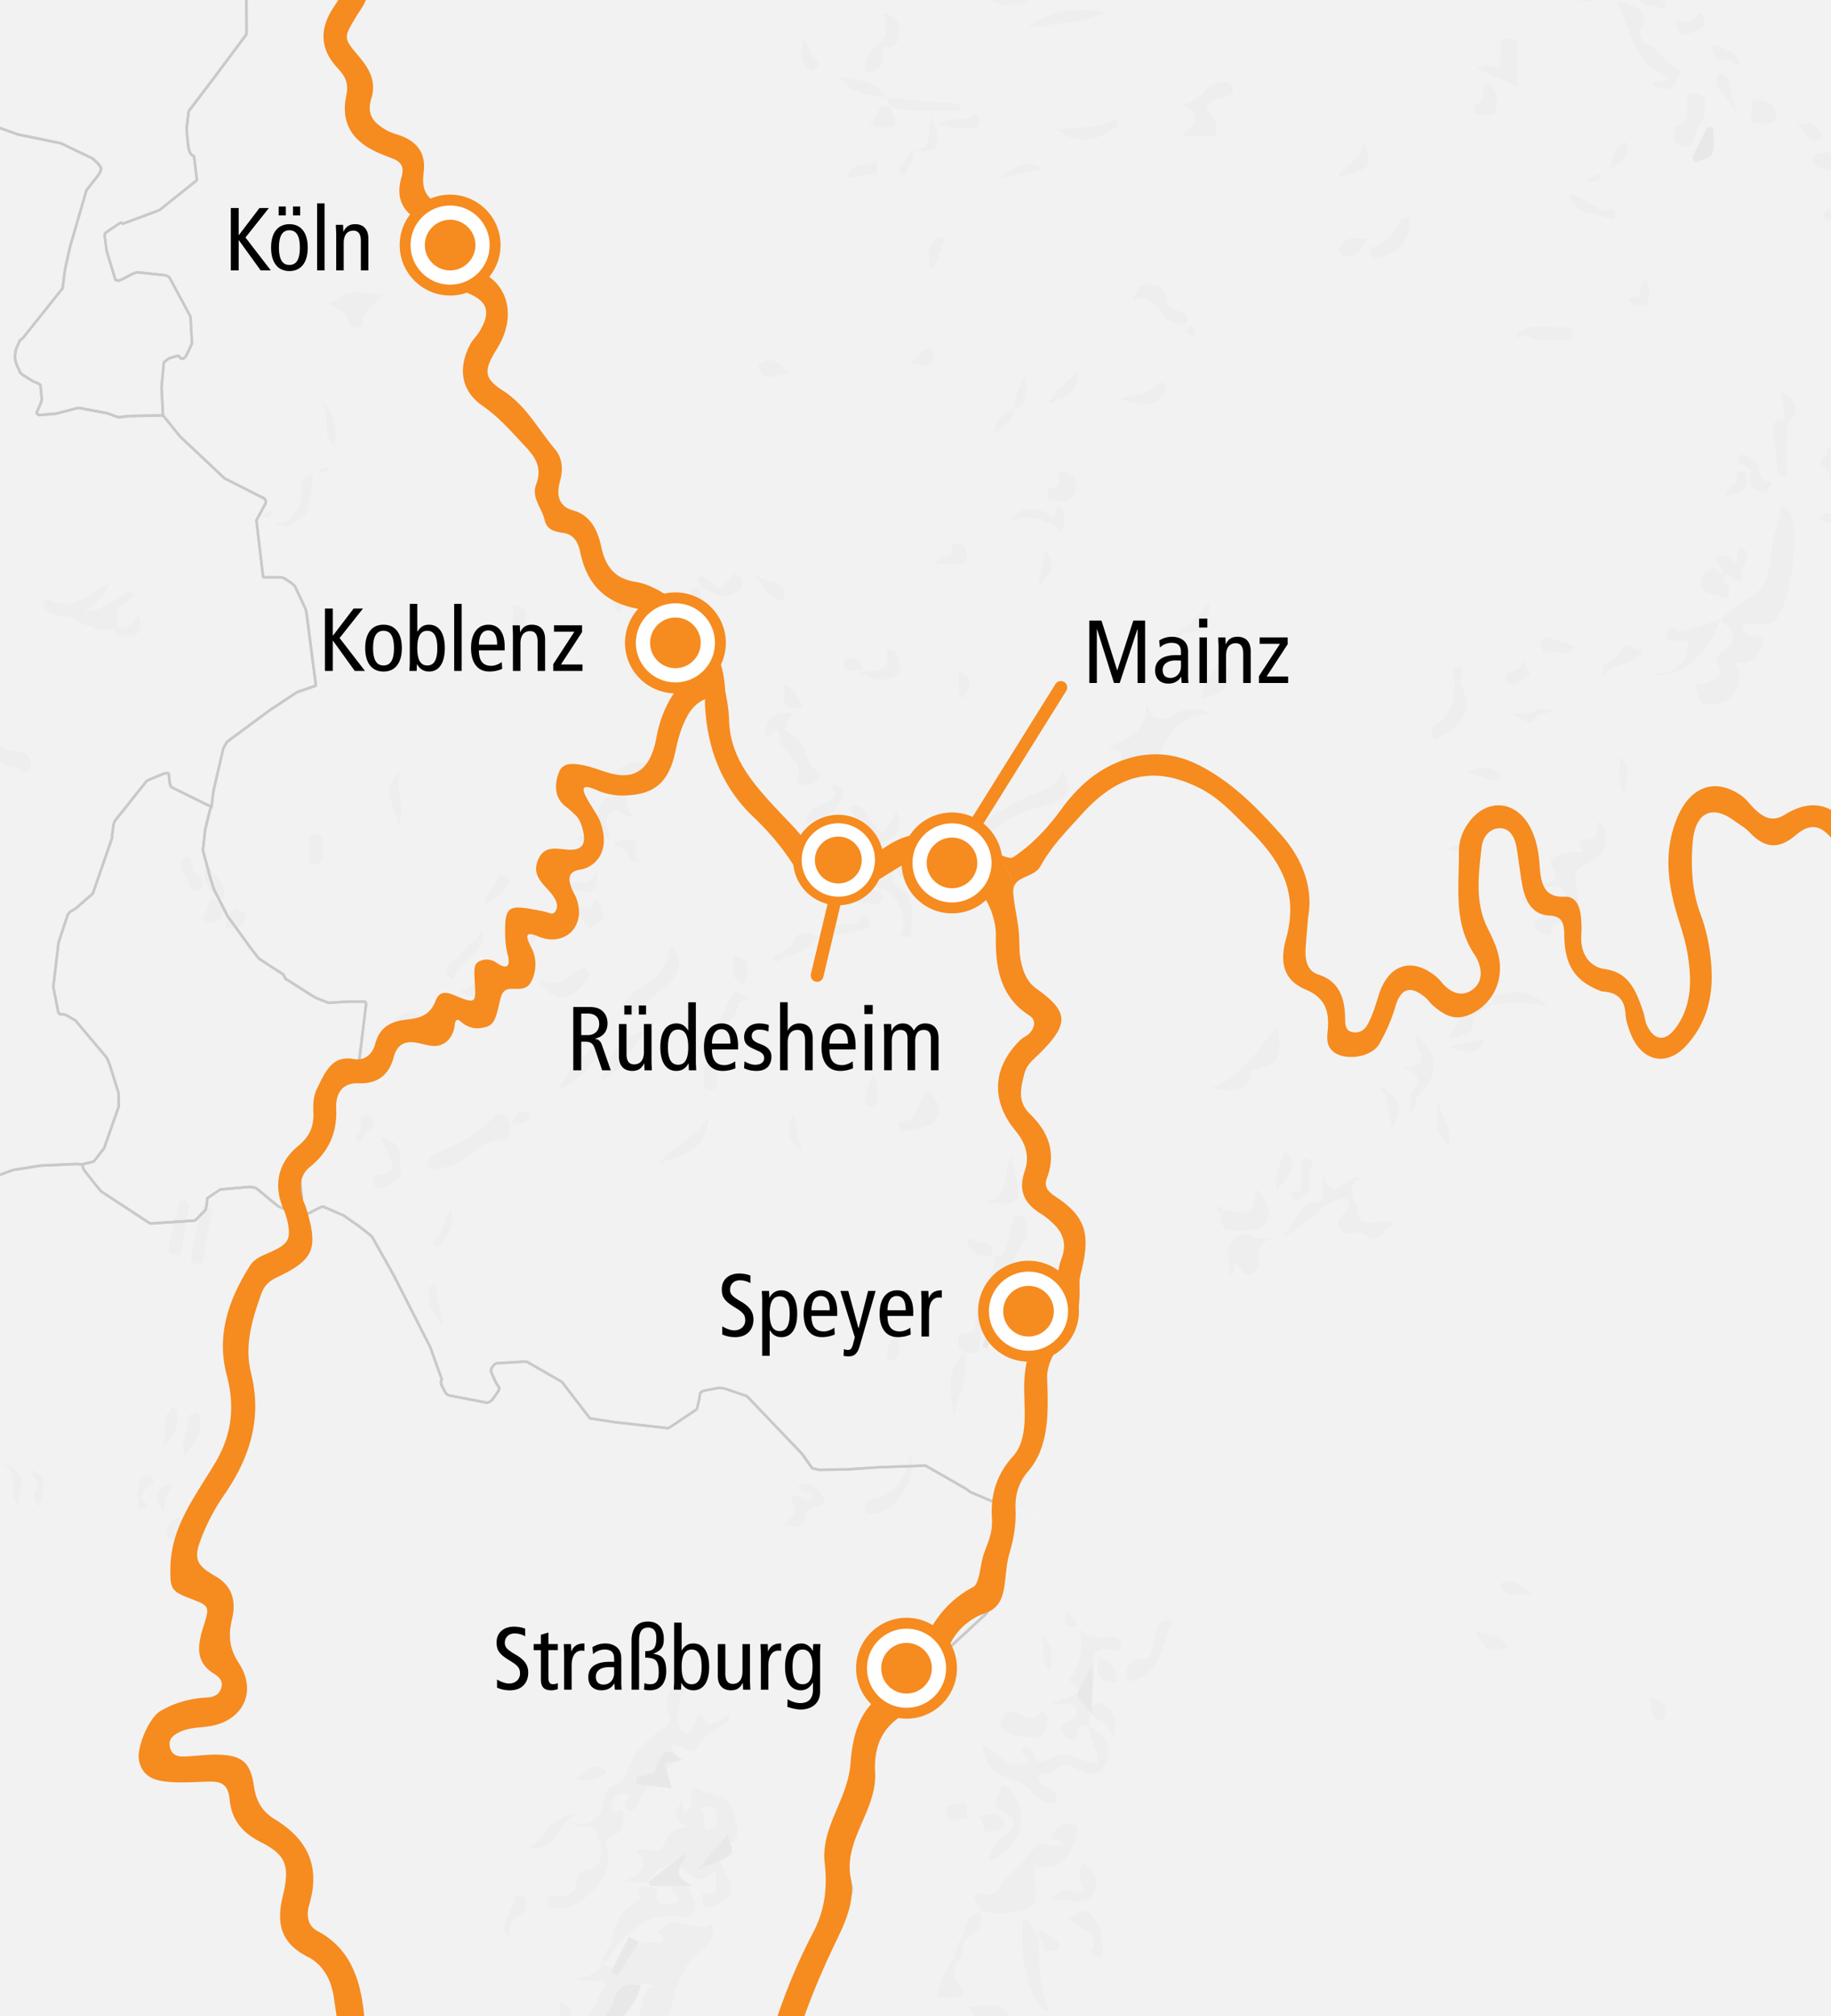 <?xml version="1.0" encoding="UTF-8"?>
<svg xmlns="http://www.w3.org/2000/svg" xml:space="preserve" style="enable-background:new 0 0 143.521 157.944" viewBox="0 0 143.521 157.944">
  <rect x="0" y="0" width="143.521" height="157.944" fill="#333333" stroke="none"/>
  <style>
    .st0{fill:#fff}.st1{fill:#f2f2f2}.st2{fill:#eee}.st4{fill:#c9c9c9}.st5,.st7{fill:#f68b1f}.st7{stroke:#f68b1f;stroke-width:.25;stroke-miterlimit:10}
  </style>
  <path id="BG" d="M22.336-3.17c-8.289 0-16.51-.124-24.714-.393 1.749 18.248-1.257 36.75-1.324 55.096-.055 14.844-.4 29.685-.438 44.529-.038 14.755.846 29.507.508 44.257-.161 7.033-.582 14.037-1.176 21.023 25.75-2.018 53.181 2.468 78.264 2.682 21.275.181 42.578-.736 63.847-.138 3.753-.658 7.533-1.228 11.399-1.573.421-12.312.905-24.635.622-36.944-.299-13.011-1.26-25.994-2.131-38.976-2.002-29.826-2.337-58.813 3.044-88.379C107.606-2.577 64.968-3.17 22.336-3.17z" class="st0"></path>
  <g id="laender">
    <path d="m13.219 60.598.072.722.077.274.087.075 2.669 1.32.448.198-.13.274-.067.274-.301 1.245-.174 1.543.017.15.535 2.017.309.97 1.009 1.993.07.124 1.827 2.515.498.648.157.174 1.88 1.22.162.324 2.309 1.47 1.06.422 1.62-.099h1.249l.067.124.01.15-.585 4.757-.655.498-.364.125-.214.099-1.404 1.22-1.998 6.698.197 1.768-.02 1.42-1.049-.474-.792-.347-1.721-1.42-.234-.074-.31-.025-2 .174-.284.025-.991.673-.035.125-.015.324-.08.422-.06.1-.732.747-.12.05-3.386.224-.112-.025-3.8-2.49-.519-.622-.834-1.07-.052-.125-.067-.299.817-.199.112-.05.785-1.02 1.153-3.288-.032-1.07-.715-2.267-.21-.473L5.9 79.923l-.785-.448-.438-.05-.087-.075-.042-.125-.379-1.917.413-3.486.715-2.142.119-.199.087-.075.43-.249 1.335-1.17 1.509-4.358v-.15l.112-.897.085-.249.07-.1 2.42-3.038.21-.124 1.162-.473.249-.05.135.05z" class="st1"></path>
    <path d="m61.536 162.67-.294-.323-.087-.124-.077-.35-.077-.721.07-1.17.025-.176.222-1.12.062-.3.06-.15.834-1.917 2.658-5.23 1.635-2.515.147-.299.03-.398-.272-1.196-.197-.871v-.423l.27-1.22 1.762-7.072 2.413-4.158 2.543-2.814 4.042-3.735.36-.623.078-.25.122-.871.067-.274.284-.872.44-1.22.102-.224 1.597-2.665.48-.324.62-.274-2.186-.547-3.215-1.37-.379-.274-3.137-1.793h-.164l-3.471.124-2.603.174-2.129.025-.52-.125-.678-.97-.137-.174-4.308-4.508-1.688-.573-.277-.05h-.311l-.929.175-.259.075-.105.05-.09.1-.055.399-.174.747-.05.125-2.121 1.42-.12.05-4.221-.474-1.898-.299-2.206-2.863-2.644-1.519-.112-.05h-.31l-2.069.125-.197.124-.14.2-.05.098-.035.15.025.124.267.598.164.324.147.199.042.099v.125l-.052.125-.473.673-.164.149-.232.1-.293-.05-2.697-.523-.13-.05-.102-.075-.122-.2-.266-.522-.025-.149.017-.125.05-.124-.911-2.54-2.862-5.628-1.51-2.69-.171-.298-.26-.25-.739-.572-1.243-.872-1.618-.698-.147.025-1.527.772-1.048-.473-.792-.348-1.721-1.42-.234-.074-.31-.025-2 .174-.284.025-.991.673-.035.125-.015.324-.08.422-.06.1-.732.747-.12.05-3.386.224-.112-.025-3.8-2.49-.519-.622-.835-1.07-.052-.125-.067-.299-.485-.026-2.792.124-2.178.35-1.198.447-1.947.722-.501.124-1.146.224-.137-.1-.087-.124-.089-.183c-.006 1.1-.02 2.2-.023 3.3-.038 14.754.846 29.507.508 44.258-.161 7.033-.582 14.037-1.176 21.023 22.04-1.728 45.305 1.303 67.28 2.35l-.015-.026-.92-.996z" class="st1"></path>
    <path d="M137.302 163.887c3.753-.658 7.533-1.228 11.399-1.572.42-12.312.905-24.635.622-36.945-.3-13.011-1.26-25.995-2.132-38.977-2.001-29.826-2.336-58.813 3.044-88.379-42.63-.591-85.266-1.184-127.9-1.184-1.06 0-2.112-.02-3.172-.024l.123.566.01.15.018 5.03-.018.148-2.455 3.288-1.993 2.614-.076.126-.129 1.096-.017.15-.008.148.102 1.096.062.423.085.274.13.199.206.124.224 1.867-2.928 2.342-2.878 1.07-.105-.073-.137.025-1.103.746-.067.1-.017.124.162 1.221.69 2.266.266.05.242-.1.76-.398.378-.15h.13l2.13.224.249.1.087.1 1.61 2.988.032.1.105 1.967-.018.15-.388.821-.12.199-.095.075-.122.05-.137-.05-.146-.175h-.172l-.62.199-.38.299-.016.149-.164 1.792.117 2.217 1.33 1.643 3.49 3.288 3.146 1.593.067.125.027.124-.035.15-.707 1.295.526 4.457h1.387l.251.075.508.324.326.274.827 1.743.08.25.025.124.737 5.703-1.504.522-2.136 1.42-3.334 2.466-.242.423-.052.124-.75 3.238-.164 1.294-.13.274-.067.274-.301 1.245-.174 1.543.017.15.536 2.017.309.97 1.009 1.993.07.124 1.827 2.515.498.648.157.174 1.88 1.22.162.324 2.309 1.47 1.06.422 1.62-.099h1.249l.067.124.01.15-.585 4.757-.655.498-.364.125-.214.099-1.404 1.22-1.998 6.698.197 1.768-.02 1.42 1.527-.773.147-.025 1.618.698 1.243.872.74.573.259.249.172.299 1.51 2.69 2.86 5.627.912 2.54-.05.124-.017.125.025.149.266.523.122.199.102.075.13.05 2.697.523.293.05.232-.1.164-.15.473-.672.052-.125v-.125l-.042-.1-.147-.198-.164-.324-.267-.598-.025-.124.035-.15.05-.099.14-.199.197-.124 2.07-.125h.309l.112.05 2.644 1.519 2.206 2.863 1.898.3 4.221.472.12-.05 2.121-1.42.05-.124.174-.747.055-.4.09-.1.105-.05.26-.074.928-.175h.31l.278.05 1.688.573 4.308 4.508.137.174.677.97.521.125 2.13-.025 2.602-.174 3.471-.124h.164l3.137 1.793.38.274 3.214 1.37 2.187.547-.62.274-.481.324-1.597 2.665-.102.224-.44 1.22-.284.872-.067.274-.122.872-.077.249-.361.623-4.042 3.735-2.543 2.814-2.413 4.158-1.763 7.072-.269 1.22v.423l.197.871.272 1.196-.03.398-.147.299-1.635 2.515-2.658 5.23-.834 1.918-.06.15-.062.298-.222 1.121-.025.175-.07 1.17.077.723.077.349.087.124.294.323.921.996.014.025c3.702.176 7.37.302 10.985.333 21.27.182 42.572-.736 63.84-.137z" class="st1"></path>
    <path d="m5.295 71.68.119-.2.087-.075.43-.249 1.335-1.17 1.509-4.358v-.15l.112-.897.085-.249.07-.1 2.42-3.038.21-.124 1.162-.473.249-.05.135.05.072.722.077.274.087.075 2.669 1.32.448.2.164-1.295.75-3.238.052-.124.242-.423 3.334-2.466 2.136-1.42 1.504-.522-.737-5.703-.025-.125-.08-.249-.827-1.743-.326-.274-.508-.324-.251-.075h-1.387l-.526-4.457.707-1.295.035-.15-.027-.124-.067-.125-3.145-1.593-3.492-3.288-1.33-1.643-2.649.05-.851.1-.882-.324-2.267-.424-1.705.448-.164.025-1.198.099-.207-.15.294-.672.13-.374-.018-.199-.092-.969-.249-.15-.319-.123-.871-.548-.12-.1-.336-.747-.087-.349-.017-.174.042-.424.052-.199.294-.673.232-.174 3.12-3.909.189-1.493.396-1.768 1.274-4.408.94-1.195.094-.15.117-.3-.005-.123-.179-.274-.458-.448-2.49-1.196-3.394-.698-2.369-.846-.329-2.117-.137-.298-.094-.15-.299-.302c.184 14.866-1.802 29.848-1.857 44.727-.05 13.126-.313 26.25-.403 39.374l.198.494.042.15.017.174-.07.174-.197.314-.004.55.089.183.087.125.137.099 1.146-.224.5-.124 1.948-.722 1.198-.448 2.178-.349 2.793-.126.485.025.817-.199.112-.05.785-1.02 1.153-3.288-.032-1.07-.715-2.267-.21-.473-2.454-2.913-.785-.448-.438-.05-.087-.075-.042-.125-.379-1.917.413-3.486.715-2.142z" class="st1"></path>
    <path d="m-1.846 6.807.3.302.094.15.137.298.33 2.117 2.368.846 3.394.698 2.49 1.196.458.448.179.274.005.124-.117.299-.095.15-.939 1.194-1.274 4.408-.396 1.768-.19 1.493-3.12 3.91-.231.174-.294.673-.052.2-.042.423.017.174.087.349.336.747.12.1.871.548.32.124.248.15.095.97.017.2-.129.373-.294.673.207.149 1.198-.1.164-.024 1.705-.448 2.267.424.882.324.851-.1 2.65-.05-.117-2.217.164-1.792.017-.15.379-.298.62-.199h.172l.146.175.137.05.122-.05.095-.075.12-.199.388-.822.018-.149-.105-1.967-.032-.1-1.61-2.988-.087-.1-.25-.1-2.129-.224h-.13l-.379.15-.76.398-.241.1-.266-.05-.69-2.266-.162-1.22.017-.125.067-.1 1.103-.746.137-.025.105.074 2.878-1.071 2.928-2.342-.224-1.867-.206-.126-.129-.199-.085-.274-.062-.423-.102-1.096.008-.148.017-.15.13-1.096.076-.125 1.993-2.614L19.297 2.7l.018-.149-.018-5.03-.01-.15-.123-.565c-7.214-.03-14.39-.135-21.542-.37.33 3.449.49 6.906.532 10.37z" class="st1"></path>
  </g>
  <g id="gebirge_klein">
    <path d="m45.422 162.413-.035.204.406.029c.373-1.215 1.33-1.675 3.353-1.864 1.631-.153 3.081-2.041 3.428-3.449.294-1.191.612-2.468 1.458-3.598.663-.886 2.203-1.474 1.76-3.064-.569.378-.584.44-2.573-.042-.667-.162-1.011.178-1.417.443-.605.394.521.619.114 1.086-1.009-.045-2.043-.25-2.572 1.193-.194.53-1.227 1.215-2.138.45l.035.032c-.483.855-1.33 1.044-2.201 1.253l2.455.125c-.742 2.287-2.468 3.732-3.472 5.633-.287.544-.471 1.149-.831 1.614l1.938.14c.096-.063.186-.133.292-.185zm2.664-4.676c.6-1.446 1.165-2.931 3.272-2.154-.944.239-.996 1.079-1.139 1.798-.108.545-.179 1.209-.692 1.335-.68.167-1.311.822-2.049.373-.051-.031.41-.875.608-1.352zm.766-15.868c.039.868.128 1.701-1.031 2.035-.504.145-.265.739-.172 1.155.414 1.851-2.105 4.636-3.999 4.438-.394-.041-.803.021-.747-.582.046-.496.419-.464.727-.421 1.02.142 1.527-.286 1.601-1.303.026-.36.288-.616.62-.687 1.988-.428 1.131-1.898.955-2.939-.141-.835-1.171-.103-2.109-.801 1.984.478 2.392-.5 2.633-1.785.076-.407.263-.99.84-1.12.819-.184.884-.807 1.148-1.482.451-1.154 1.384-2.108 2.407-2.785.54-.357 1.01-.692.76-1.201-.742-1.511.572-2.349.861-3.705.715.638.56 1.212.394 1.755-.058.19-.392.317-.411.493-.104.95-.63 2.225.307 2.736 1 .545.498-1.249 1.438-1.298.258 1.039.895.748 1.573.239l.233.292c-.761.626-1.705.941-2.255 1.938-.508.922-1.266-.33-2.077-.113.581 1.025.384 1.666-.819 2.282-.807.413-1.324 1.518-1.799 2.406-.291.545-.474.471-.835.201-.733-.325.94-.793-.06-1.084-.6-.175-.86.238-1.014.709-.327.988.551.418.831.627zm86.025-93.353c.717-.666 1.427-1.29 2.322-1.776 1.967-1.069 1.346-3.322 1.932-5.021.213-.619.431-1.324.471-2.159.318.283.632.443.76.697.759 1.513-.036 7.073-1.18 8.311-.568.614-1.337.165-2.001.298-.253.051-.615-.029-.573.373.019.181.22.368.38.503.375.318 1.554-.209 1.147.832-.277.706-.825 1.612-1.967 1.312-.036-.009-.086.035-.13.054.856 1.597-.128 3.143-1.938 3.271-.976.069-.875-.624-1.07-1.1-.327-.796.386-.483.71-.623.623-.268 1.449-.439.897-1.468-.147-.275-.172-.57.203-.834 1.391-.977 1.377-1.335.003-2.702l.034.032zM55.1 148.28c1.13.199 1.13.199.965-1.799-.741.954-1.384.977-2.261.209-.803-.703-1.861-.917-2.615.258-.489.762-1.166.568-2.232.417 1.463-.588 1.91-1.324.958-2.382.676-.474 1.691.506 2.16-.562.322-.732.728-1.337 2.101-1.281-2.323-.686-.515-1.72-.716-2.479l.149 1.448c1.02-.51.294-1.469.725-2.152 1.001.74 2.719.361 3.18 2.109.266 1.009.686 1.844-.576 2.582-.742.434-.529 1.293-.093 2.038.479.817.823 1.678-.341 2.312-.814.444-1.601.98-1.404-.718zm.193-4.919c.837-.085.994-.625.88-1.316-.149-.897-.75-.45-1.265-.427.476.543.127 1.206.385 1.743zm14.912-75.182c-.163-.476-.029-.756.51-.722 1.342.085 2.376-.284 3.553-1.154 2.367-1.751 4.861-3.423 7.676-4.449.803-.293 1.079-.899 1.391-1.584.286 1.031 1.106 1.98-.782 2.619-1.838.622-4.127.983-5.095 2.865-.719 1.398-1.717 2.17-2.934 2.912-1.017.62-2.087.854-3.289.768.146-.793.974-.654 1.38-1.174-.622-.194-1.192-.306-1.686.225-.595.639-.407-.451-.759-.334l.035.028zm6.582 81.655c.42-.597-.881-.908-.195-1.556.491-.144.934.74 1.753-.448.701-1.017 1.945-1.996 2.815-3.169.436-.587 1.394.149 2.149-.144-.092-.559-1.227-.138-.801-.867.331-.567 1.009-.97 1.67-.739.452.158.267.766.132 1.176-.612 1.859-1.887 2.653-3.171 1.976-.015.163-.028.32-.045.477-.103.968.457 2.441-.273 2.796-.97.472-2.288.725-3.505.448-.211-.048-.379-.182-.569.01l.04.04zm43.606-80.436c.891-.387 2.08-.117 1.323-1.353-.467-.762.218-.993.681-1.142.508-.163 1.084-.116 1.698-.165-.46-.691-.406-.976.552-1.009.798-.028.483-.971.721-1.492.972 1.271.705 2.687-.954 3.429-1.091.488-1.038 1.02-.822 1.898.374 1.524-.098 2.353-1.666 2.88-.516.173-.12.841-.496.842-.33 0-.729-.265-.971-.529-.252-.275-.465-.586.238-.821.581-.194-.106-.506-.212-.774-.216-.544-.975-.142-1.247-.783.823-.618 1.447.042 1.939.421.5.386.923.491 1.454.279.507-.202.084-.487.065-.762-.058-.84-.545-.936-1.213-.865-.213.023-.432-.018-1.09-.054zm-35.001 65.847c1.231.451 1.918 1.804 1.283 2.982-.612 1.137-1.665.833-2.509.209-1.068-.789-1.705 1.016-2.7.361-.068.493-.159.962.519 1.16.661.194.968.646.708 1.322-1.436.118-1.892-1.419-3.09-1.782-1.232-.374-2.423-.942-2.565-2.797 1.329.627 2.012 2.171 3.567 1.325.104-.361-.719-.489-.411-1.072.951-.274.755.88 1.296 1.105 0-.007.81-.252.816-.256 1.18-.779 2.187.033 3.27.312.665.171.521-.425.413-.742-.241-.709-.664-1.363-.57-2.159l-.027.032zm4.446-74.123c-.705-1.683-.8-1.681-2.204-.391-.253.233-.471.938-.95.485-.511-.482.231-.681.445-.95.506-.634 1.66-1.21-.297-1.791 1.748-.555 3.117-1.22 3.012-3.486.419 1.627 1.252 1.526 2.243.98.706-.389 1.438-.723 2.763-.059-3.574.281-3.617 3.24-5.012 5.212zM77.749 98.361c1.083.262 1.058-.708 1.282-1.263.172-.427.07-.964.373-1.389.118-.165-.125-.625.316-.497.26.075.708.073.698.554-.008.441.169 1.039-.051 1.298-1.579 1.856-1.072 4.593-2.797 6.407-.462.485-.845 1.243-.817 2.071.021.628-.525.441-.864.424-.513-.025-.785-.346-.78-.867.003-.355-.136-.784.566-.589.183.051.8-.186.787-.829-.027-1.303.758-2.44 1.148-3.618.217-.657.507-1.087.174-1.736l-.035.034zm-2.177 63.34c-.762-.688-1.673-1.099-2.964-1.42 1.093-.203 1.801-.872 2.742-.222l.137-1.784.927.205c.109.296.307.351.576.212l-.31-.444-.836-.977c2.973-.365 3.162-.236 3.513 2.333-.561.17-.943-.766-1.51-.271-.141.123-.138.557-.043.779.588 1.362.604 1.356.532 2.243l-.917-.598.034.033c-.474-.594-.273-1.563-1.091-2.042-.45.514-.056 1.245-.556 1.663l-.234.29zm29.933-67.879c-2.113.396-3.168 2.435-5.082 3.104 1.077-.791 1.093-2.567 2.836-2.779.789-.096.213-1.282.491-1.988.947 2.377 1.859-.364 2.93.132-1.478.716-.315 1.799-.221 2.637.192 1.719 1.901.14 2.757 1.015-.695.355-1.394 1.551-2.054.895-.72-.715-1.732.334-2.172-.756-.389-.964 1.353-1.304.515-2.26z" class="st2"></path>
    <path d="M85.421 135.215c-.636-.256-.921-.045-1.038.639-.098.575-.663.441-.869.193-.15-.181-.613-.599-.139-.959.448-.341 1.317-.487.961-1.252-.327-.702-1.217-.022-1.868-.468.555-.18 1.057-.315 1.537-.505.775-.307.836-.467.097-.952-.545-.358-.066-.625.003-.725.709-1.013.69-2.15.585-3.605.689.86 1.425.715 2.137.638.582-.064 1.038.126 1.022.721-.015.54-.571.308-.845.274-1.006-.127-1.41.212-1.274 1.258.21 1.607-.611 3.153-.339 4.773l.03-.03zm-37.57 17.237c.279-1.318.619-2.597 1.873-3.379.227-.142.558-.36.428-.63-.377-.788.189-.629.576-.615.391.014.803-.173.743.652-.05.681.84.823 1.407.632.687-.232.133-.599-.084-.831-.385-.412-.021-.576.229-.712.418-.228.645.338 1.033.314.011.634.711 1.139.36 1.833-.2.396-.573.498-.986.43-2.382-.393-3.941.917-5.338 2.568a32.618 32.618 0 0 0-.241-.262zM123.475-.7c-.325.143-.776.16-.668.836.744-.646 2.602 1.053 2.42-1.263-.084-1.075.331-1.221 1.194-1.158.159.011.362.063.537-.016l-2.781-.038c.05.318.008.631.148.926.133.279.109.292-.85.713zM40.059 88.301c-.167.353-.19.947-.584.944-1.934-.014-2.894 1.981-4.715 2.208-.396.049-.823.509-1.117.004-.257-.442.088-.935.484-1.093 1.815-.723 3.538-1.545 4.796-3.128.219-.277 1.148.592 1.136 1.065zm89.536-81.594c.147-.732 1.077-.009 1.281-.719-2.893-.859-3.007-3.571-4.209-6.003 1.261.62 2.816.532 1.93 2.327-.217.439.213 1.108.383 1.157 1.216.35 1.63 1.748 2.838 2.044-.812 1.685-.812 1.685-2.223 1.194zm-81.774 59.03c-1.266-.639-1.393-2.343-.313-3.247.157-.131.724.065.502-.28-.342-.53-.804-1.33-.314-1.524.964-.381 1.879-1.558 3.187-.612-.264.932-2.588-.285-1.861 1.751.236.662-.223 1.523.61 2.091-.749.221-1.117-.718-1.722-.27-.812.601-.076 1.368-.089 2.091zm14.281-9.806c-.387.519-.988 1.13-.063 1.573 1.306.626.924 2.414 2.215 3.022.338.159-.021.342-.116.469-.277.373-.646.546-1.134.497-.322-.032-.613-.165-.496-.465.647-1.651-1.668-2.131-1.402-3.617.009-.051-.133-.131-.206-.194-.307-.266-.827 1.204-.861-.015-.02-.728.639-1.508 1.69-1.363.108.015.212.052.373.093zm38.049 24.422c.348 2.593.146 2.907-1.799 3.42-.125.033-.287.172-.316.291-.471 1.894-1.937 1.246-3.21 1.194 2.419-.735 3.605-2.857 5.325-4.905zm-47.557-6.228c1.036.964.806 2.276-.695 3.38-.708.521-1.334 1.102-1.973 1.687-.261.239-.53.774-.907.449-.312-.268-.274-.835.019-1.21.268-.343.57-.717.943-.908 1.406-.718 2.284-1.823 2.613-3.398zM81.38 151.76c.12 1.978-.02 3.999.941 5.826-1.433-.151-2.489-3.712-2.118-7.265.896.089.697 1.075 1.21 1.477l-.033-.038zm53.462-103.276c-.865 2.762-3.345 4.873-5.412 4.277 1.881.127 2.824-.746 2.877-2.498-.037-.007-.198-.01-.336-.068-.464-.196-1.468.479-1.348-.569.117-1.027.833-.059 1.231-.153 1.026-.243 2.018-.628 3.023-.956a1.06 1.06 0 0 0-.035-.033zM70.171 68.151c-.427.568-.117 1.151.284 1.382 1.433.827.896 2.16 1 3.331.036.4-.145.632-.571.56-.673-.114-.107-.47-.093-.678.131-1.937-.935-3.285-2.621-3.263l-.282-.246c.649-.555.757-1.213.317-2.029.919-.088 1.271.843 1.999.972a.456.456 0 0 0-.033-.029zm22.462-57.476c1.408-1.271 1.397-1.918.047-2.526 1.272-.012 1.539-1.278 2.554-1.59.617-.19 1.134-.336 1.362.285.263.717-.582.673-.915.798-1.357.51-1.392.589-.461 1.804.167.218.153.631.108.937-.051.348-.404.285-.663.289-.603.009-1.204.003-2.032.003zm42.162 33.663c-.159-.218-.404-.488-.096-.695.55-.37.89.179 1.306.417.498-.242-.149-1.002.592-1.161.073.08.217.169.26.293.24.686-.425 1.228-.322 1.906.036.232-.076.413-.364.421-.397.011-.621-.888-1.062-.288-.31.422.544.622.447 1.119-.043.218-.071.561-.293.474-.679-.266-1.702-.207-1.932-.899-.144-.432.181-1.444 1.201-1.357.11.304.315.352.588.218l-.325-.448zM99.983 96.871c-1.101.332-1.499.981-1.316 2.089.067.406-.368.78-.666.844-.695.149-.78-.686-1.236-.99l-.146 1.068-.192-.028c-.053-.462-.071-.931-.166-1.385-.184-.883.679-1.964 1.514-1.738.411.111.792.324 1.238.274.325-.035.647-.088.97-.134zM25.71 23.748c.167-.057.284-.071.37-.13 1.153-.795 1.399-.831 3.982-.514-.633.809-1.8 1.225-1.602 2.429-.405.061-1.054.309-1.104-.205-.1-1.031-.992-1.033-1.646-1.58zM132.646 7.332c1.294.034 1.011.89.964 1.476-.056.691-.68 1.191-.765 1.939-.075.663-.539.935-1.241.592-.73-.357-.249-.957-.345-1.438 1.252-.214.938-1.191.965-1.995.013-.401.155-.634.422-.574zM95.903 94.766c2.006.526 2.339.32 2.573-1.585.785.707 1.317 1.718.765 2.578-.529.825-1.727.638-2.69.591-.857-.042-.869-.674-.886-1.297l.238-.287zm-18.347 51.033c.053-1.001.778-1.654 1.302-2.078 1.104-.893.459-1.527-.167-1.808-1.269-.569-.362-1.221-.222-1.813.077-.327.37-.269.611-.013 1.754 1.857 1.016 4.753-1.524 5.712zM115.761 5.33c.862-.541 1.253.038 1.852-.023 0-.57.016-1.11-.005-1.648-.02-.514.238-.633.701-.64.521-.008.649.243.643.697-.013.964-.004 1.928-.004 3.087l-3.187-1.473zm-5.285 81.75c.079-.576 0-1.128.232-1.465.571-.827.773-1.462-.768-1.96 2.835-.136.594-1.696 1.123-2.449 1.733 1.376 1.776 3.024.084 4.592-.381.355.17 1.033-.671 1.282zm-28.343 47.447c-.083 1.076-.553 1.71-1.096 1.61-.882-.162-2.014-.024-2.561-.954-.248-.422.126-.965.643-1.097.815-.208 1.719 1.44 2.548-.082.008-.012.47.495.466.523zm30.242-76.528c-.094-.377-.27-.908.127-1.175 1.446-.971 1.607-2.364 1.468-3.908-.025-.275-.134-.762.411-.67.355.06.216.425.224.684.006.203-.302.269-.147.561 1.265 2.388-.206 3.562-2.083 4.508zM10.676 46.644c-.99.492-1.683 1.252-2.4 1.899-1.228 1.108-2.016.142-2.954-.256-.133-.057-.19-.356-.218-.552-.007-.047.295-.223.372-.183 1.852.973 3.121-.325 4.498-1.155.285-.171.368.014.702.247zm81.215 80.29c-.868 1.836-.782 4.303-3.426 4.774-.463-.97.1-1.688.947-1.749 1.003-.072.819-.602 1.021-1.217.231-.699.011-2.007 1.458-1.808zM67.772 66.131c.314.823-.597 1.434-.404 2.258.02.087-.318.459-.649.354-.361-.114-.218-.445-.249-.692-.069-.555-.331-1.011-.687-1.427-.2-.233-.893-.133-.523-.748.08-.132.321-.326.356-.302.314.218.915.115.872.753-.015.226.066.428.453.439.696-.888-.906-1.728-.136-2.604l-.022-.036.368.367-.035-.035c.37.508.153 1.256.692 1.696l-.036-.023zm12.71-63.917C82.145.872 84.106.489 86.827.959c-2.321.904-4.382.89-6.345 1.255zm-9.126 111.594c.673 2.29-1.519 5.064-3.22 4.778-.312-.052-.3-.255-.333-.465-.09-.575.458-.641.734-.706 1.672-.399 2.464-1.535 2.819-3.607zm17.46-90.277c.258-.588.332-1.299 1.197-1.236.722.053 1.332.232 1.444 1.139.083.67.693.824 1.241 1.042.305.121.482.489.278.818-.192.308-.471-.033-.721-.017-.646.04-.936-.523-1.273-.911-.954-1.097-.93-1.119-2.166-.835zM72.606 85.48c1.063.515 1.202 1.71.705 2.289-.519.604-1.694.71-2.61.871-.3.053-.284-.742-.145-.746 1.615-.053 1.318-1.669 2.05-2.414z" class="st2"></path>
    <path d="M66.805 64.163c.575-.384-.593-.686-.081-.961.553-.297.937.192 1.204.578 1.289 1.858 1.276 1.868 2.335-.23.736 1.598-.239 2.608-2.491 2.58l.036.024c-.03-.647.385-1.476-.692-1.696l.035.035c.131-.376.124-.615-.368-.367l.022.037zM42.183 76.678c1.266.693 2.108.149 2.951-.551.181-.15.601-.539.947-.022.259.387.005.576-.198.838-1.248 1.612-2.756 1.605-3.7-.265zm5.327 7.355c.147-1.871 2.098-3.659 3.8-3.222-1.916.488-2.09 2.613-3.567 3.514l-.233-.292zm-18.251-1.755c1.063-.353 1.214-1.291 1.572-2.018.273-.554.642-.845 1.144-1.012.194-.064.5.059.696.187.432.283-.057.404-.156.565-.723 1.175-1.095 2.839-3.256 2.278zm81.244-65.264c.099 1.6-.612 2.572-2.104 3.112-.473.171-.736.135-.944-.218-.362-.612.172-.504.513-.636.619-.24 1.03-.74 1.352-1.325.254-.463.533-.941 1.183-.933zm-35.747 93.899c-.147-1.582-.878-3.276.864-4.894.409 1.965-.584 3.38-.864 4.894zM69.788 8.345l-.284-.702-.032.034 5.826.471-.038.555c-1.836-.156-3.682.287-5.508-.392l.036.034zM51.595 91.197c1.054-1.359 2.778-1.949 3.91-3.627-.079 2.797-2.3 2.893-3.91 3.627zm-8.876-24.182c.936-.414 1.832.01 2.509-.545.146-.12.612.176.445-.363-.062-.2-.746-.443-.029-.617.3-.073.799-.235.916.354.057.286.482.462.201.857-.594.834-2.84 1.113-4.042.314zM15.013 97.98c.234-1.002.442-1.941.677-2.874.072-.286.127-.721.552-.597.308.09.44.376.331.794-.242.928-.404 1.878-.563 2.825-.069.411.101.983-.62.857-.686-.119-.264-.715-.377-1.005zm62.209-3.778c2.094-.518 1.389-2.471 2.04-3.699.931 3.943.931 3.943-2.04 3.699zm5.242 54.595c.639-1.152 1.684-.36 2.465-.742-.35-.696-.509-1.434-.007-2.139 1.158.608 1.163 1.977.698 2.568-.671.852-2.01.23-3.156.313zm34.472-70.063c-.545.478-1.485.46-1.498 1.622-.006.523-.912.958-1.863 1.037.416-1.012.985-1.799 1.239-2.762.213-.806 1.419-.223 2.156.136l-.034-.033zm-33.157 71.482c.636.034.979-.956 1.637-.319.884.857 1.132 1.939.987 3.137-.036.3-.163.358-.405.207-.168-.105-.481-.298-.468-.324.896-1.832-1.225-1.644-1.751-2.701zm56.336-117.082c-.031 1.259-.063 2.518-.09 3.778-.003.148.074.33-.183.314-.161-.01-.455-.025-.46-.064-.148-1.288-.308-2.578-.36-3.872-.011-.26.453-.43.812-.401l.281.245zM29.854 89.17c1.826.154 1.429 1.542 1.556 2.454.109.779-.746 1.113-1.405 1.373-.233.092-.582.122-.689-.222-.077-.249-.12-.655.208-.697 2.19-.274.802-1.46.613-2.333-.033-.147-.135-.279-.283-.575zm52.967-79.06c1.692-.148 3.197-.02 4.51-.746.062-.034.314.119.344.223.03.107-.066.322-.171.386-1.398.85-2.809 1.646-4.683.137zm62.47 28.981c-.079 2.519-2.188.201-2.791 1.626.712.171 1.401.399 2.108.486.475.059 1.002.269 1.371-.175.011-.424.027-.848.04-1.273-.235-.177-.564-.31-.728-.664zm-81.269 77.592c.486.531 1.203 1.062-.159 1.423-.296.078-.661.185-.739.721-.15 1.034-.906.778-1.71.674 1.095-1.125 1.095-1.125.569-2.041.373-1.096 1.505 1.056 1.801-.487l.238-.29zm4.147-47.201c.115.518 1.272.077.932.972-.245.644-.853.258-1.29.316-.573.077-.983-.4-1.485-.562-.477-.154-.639-.457-.478-.847.154-.372.576-.327.846-.143.421.286.791.316 1.194.018l.281.246zm25.992-14.715c.17-.839.366-1.635.986-2.172.197-.171.028-.831.726-.509.58.268.54.642.474 1.05-.194 1.176-1.269 1.286-2.186 1.631zM83.064 39.225c-.328-.061-.811.211-.956-.322-.132-.486.114-.703.614-.701.109 0 .216-.184.327-.279.311-.263-.796-1.238.439-.966.478.105 1.024.57.896 1.225-.128.659-.426 1.26-1.32 1.043zm-28.252 6.97c.647 1.495-.415 3.29-2.223 3.601.439-.805.511-1.732 1.541-2.096.551-.194.264-.635.099-1.071-.219-.579.061-.787.613-.406l-.03-.028zM-.888 58.48c.953.168 1.744.259 2.506.458.554.144.957.523.745 1.182-.275.856-.681.059-1.006.032-1.001-.085-1.768-.567-2.245-1.672zm120.13-32.564c1.109-.664 2.32-.15 3.475-.295.283-.036.522.065.543.431.025.441-.208.568-.595.562-1.079-.017-2.185.182-3.191-.406l-.232-.292zM45.494 142.019c-1.719.3-1.638 3.045-4.029 2.747 1.343-1.124 2.083-2.755 4.029-2.747zM43.82 85.314c.704-1.534 1.673-2.35 2.553-3.237.124-.125.263-.405.506-.161.129.13.357.229.143.513-.797 1.058-1.479 2.233-3.202 2.885z" class="st2"></path>
    <path d="M54.842 46.223c.572-.376-.6-.676-.065-.975.377-.211.764.039.991.374.594.872.921.168 1.346-.18.237-.194.423-.793.872-.245.336.411.286.845-.132 1.14-.424.3-.853.467-1.474.346-.557-.108-.94-.71-1.567-.488a.78.78 0 0 0 .029.028zm24.448-5.38c.688-1.347 1.603-.898 2.454-.82.322.03.844 1.034 1.061-.182.078-.438.476.051.517.174.155.467.161.962-.066 1.608-1.154-.788-2.339-1.464-3.966-.78zm64.249-1.92c.025-1.028.002-1.873-.598-2.369-.83-.686.56-.715.269-1.22-.085-.148.045-.335.374-.222.518.178.654.477.611.975-.078.906.236 1.88-.656 2.836zM67.316 52.67c1.24-.206 2.538.118 2.185-1.534-.012-.058.283-.266.327-.238.218.142.531.315.569.522.096.522.315 1.224-.245 1.523-.816.435-1.709.424-2.836-.273zM22.721 40.677c.623-.656 1.004-1.397.915-2.343-.059-.623.156-1.078.894-1.079-.317 3.094-.317 3.094-1.53 3.669l-.279-.247zm14.98 31.888c.709 2.127-1.653 2.529-2.169 4.002-.099.281-.253.015-.344-.057-.315-.25-.34-.522-.037-.819.548-.535 1.1-1.068 1.624-1.627.394-.419 1.006-.71.926-1.499zm25.414-8.015c.164-.964.712-1.239 1.283-1.541.368-.195.752-.362 1.075-.688.259-.261-.874-.976.24-.719.464.107.403.563.214 1.066-.49 1.307-1.677 1.316-2.812 1.882zm24.642-33.276c1.059-.417 2.271-.292 3.095-1.247.057-.066.353-.046.408.029.219.298.168.621-.07.895-1.021 1.172-2.248.533-3.433.323zM44.454 71.125c.716-.776 1.805.83 2.114-.647.009-.042.64.308.603.601-.051.399.455 1.083-.277 1.154-.314.03-.378.918-.898.209-.38-.518-.994-.863-1.542-1.317zm30.579 82.55c-.263.668-.472 1.278.24 1.881.329.279.389.836-.324.895-.476.04-.959.008-1.543.008.363-1.171.612-2.198 1.337-3.021l.29.237zm63.845-115.949c-.092.52-.358.871-.643.784-.393-.12-.984-.106-1.041-.789-.032-.383.26-.87-.31-1.143-.361-.173-.964-.415-.479-.894.291-.287.776.177 1.104.394.649.43.03 1.827 1.369 1.648zm-.666-28.049c-.346-.107-1.172.254-.939-.556.133-.461-.219-1.44.492-1.343.417.057 1.38.298 1.448 1.212.059.798-.473.687-1.001.687zM116.97 78.768c-.2-1.117.832-.852 1.283-.973 1.031-.275 2.013.091 3.128 1.038-1.679-.324-3.065-.308-4.444-.099l.033.034zm-.541-72.289c1.094.432.93 1.375.812 2.22-.073.52-.622.289-.965.307-.783.04-.907-.674-.476-.878.879-.419.173-1.219.629-1.649zm9.273 46.603c-.434-1.345.96-1.327 1.239-1.946.606-1.34 1.274.221 1.874-.365-.535 1.587-2.482.885-3.113 2.311zM64.197 73.483c.268-.895 1.031-.956 1.772-1.048.374-.047.766-.03 1.119-.14.336-.105.634-.915.976-.264.44.84-.524.778-.916.882-.973.257-1.986.367-2.982.536l.031.034zm58.745-58.225c1.424.099 2.116 1.508 3.428 1.131.231-.066.212.327.192.526-.009.091.049.367-.241.25-1.147-.467-2.701-.17-3.379-1.907zM69.504 7.643c-1.308-.197-2.715-.155-3.802-1.71 1.54.445 2.996.289 3.769 1.745l.033-.035zM14.481 114.04c-.376-1.189.314-2.038.305-2.967-.002-.208.31-.48.622-.395.346.094.219.431.262.679.19 1.1-.601 1.726-1.189 2.683zm16.692-49.331c.114-1.342-1.713-2.732.206-4.209-.473 1.512.525 2.882-.206 4.209zM55.87 80.534c.58-.603.883-1.331 1.216-2.058.061-.133.53-1.28 1.287-.424.142.161.65.194.025.357-.205.053-.489.017-.523.268-.157 1.165-.996 1.577-2.005 1.857zm88.851-65.803c.699.587.523 1.122.094 1.848-.513.868-1.123.851-1.928.609-.107-1.201 2.187-.644 1.595-2.169l.239-.288zM73.361 44.21c.231-.902 1.711-.381 1.164-1.536.258-.022.554-.135.765-.046.372.157.515.511.494.94-.017.357-.042.649-.501.644-.606-.007-1.212-.002-1.922-.002zm-57.19 22.987c.147 1.196 1.737 1.768 1.348 3.324-1.497-.742-1.677-1.923-1.348-3.324zm88.723-53.337c.464-1.217 2.154-1.104 1.854-3.027.952 2.256.904 2.317-1.854 3.027zm-4.279 76.24c1.446 1.273.12 2.123-.483 3.209-.391-1.207.432-2.16.483-3.209zM69.751 8.312c.759 1.766.759 1.766-1.851 1.57 1.066-.022.468-1.913 1.889-1.536l-.038-.034zm-.876-4.821c.78-.663.686-1.479.34-2.461.945.164 1.305.556 1.277 1.492-.029.97-.485 1.247-1.329 1.207l-.288-.238zm18.37 132.878c-.148-.696-.253-1.343-1.083-1.626-.561-.191-.637-.964-.33-1.254.319-.301.822.145 1.165.469.734.692.291 1.551.248 2.411zm57.851-123.251c-.776.504-1.485.383-2.128.096-.273-.122-.8-.113-.777-.67.013-.301.072-.585.417-.526.419.072 1.132-.376 1.206.357.094.94.813.454 1.282.743zM40.019 151.982c-1.252-1.515.376-2.244.294-3.31-.017-.22.563-.286.701-.124.401.472.417 1.122-.137 1.404-.764.387-1.165.878-.858 2.03zm24.146-78.534c-.773.815-1.689 1.376-2.806 1.578l-.231-.294c.326-.253.819-.44.95-.771.501-1.27 1.275-.936 2.118-.479l-.031-.034zM25.073 31.356c1.144.883 1.4 2.033 1.12 3.593-1.221-1.076-.084-2.708-1.12-3.593zm12.865 45.712-.224-.966c1.1.131 1.08 1.088.801 1.566-.482.826-1.341.46-2.561-.02.869-.152 1.061-.926 1.749-.321l.447.319c.149-.273.085-.468-.212-.578zm10.491-29.043c-.149-.298-.306-.593-.447-.895-.345-.74.22-1.207.55-1.732.117-.186.442-.277.547-.076.239.454.168.906-.123 1.376-.168.272-.107.686-.149 1.036l-.378.291zm75.044 2.627c-.584.883-1.462.3-2.178.485-.489.126-.32-.604-.64-.8.259-.244.405-.631.932-.356.558.291 1.193.433 1.886.671zm-73.528 1.325c.414-.381.67-.815.599-1.418-.022-.181-.158-.586.271-.525.235.033.536.189.651.383.516.867-.074 1.704-1.232 1.797l-.289-.237zm42.508-2.656c1.092-.341 1.546-1.452 2.386-2.107-.084 1.383-.401 2.521-2.098 2.346l-.288-.239zm-68.206 17.27c.224-.459-.309-1.153.329-1.234.683-.087.767.536.734 1.126-.031.544.026 1.272-.67 1.229-.723-.044-.082-.827-.393-1.121zm47.341-54.845c1.809-.082.957-1.635 1.399-2.636.998 2.331.65 2.966-1.399 2.636zM40.247 75.744c-1.241-2.221 1.546-1.682 1.704-2.944.594 1.777-2.409 1.09-1.704 2.944zM73.504 9.777c1.024-.789 2.083-.092 2.829-.725.161-.136.393.079.421.331.03.278.031.607-.339.604-.873-.009-1.775.174-2.911-.21zm8.228 3.415-3.478.828c1.076-.658 2.014-1.813 3.478-.828zm46.816-14.475c.372.523.476 1.239 1.365 1.005.439-.116.773.112.635.626-.19.71-.549.101-.848.094-1.179-.026-1.567-.583-1.152-1.725zm7.533 9.9c-.596-.454-.743-1.153-1.313-1.568-.366-.266-.217-.714-.183-1.086.009-.093.249-.26.341-.235.411.11.574.411.647.842.119.691.334 1.366.508 2.047zM133.346.993c.775 1.354-.394 1.374-1.03 1.673-.388.183-.687-.02-.841-.489-.269-.815.437-.495.597-.451.646.177.756-.484 1.274-.733zm-26.131 17.772c-.646.808-1.027 1.486-1.92 1.298-.282-.059-.407-.463-.277-.696.435-.781 1.145-.817 2.197-.602zM44.109 69.437c.878-.763 2.664.538 2.592-1.582.291 2.153-.118 2.402-2.592 1.582zm17.837-40.012c-.963-.567-1.712.838-2.379-.347-.12-.213-.207-.575.111-.724.917-.43 1.477.156 2.268 1.071zm53.703 98.367c1.076.326 2.013.329 2.513 1.259-1.204.515-1.981.118-2.513-1.259zm-29.439 2.079c1.062.277 1.247 1.082 1.336 1.93-1.041-.073-1.89-.352-1.336-1.93zM35.264 94.744c.569 1.16-.174 1.986-.789 2.836-.048.066-.318.055-.413-.016-.229-.172-.118-.405.042-.547.687-.61.793-1.468 1.16-2.273zm4.819-47.407c1.519.113 1.118 1.07 1.135 1.796.009.366-.328.486-.56.368-.951-.481-.132-1.35-.575-2.164zm17.365 27.57c1.442.106 1.164.942 1.063 1.709-.042.319-.197.583-.493.419-.888-.492-.357-1.36-.57-2.128zm19.195 67.35c.977-.089 1.76-.327 2.059.457.214.561-.548.643-.863.745-1.042.335-.546-.823-1.196-1.202zM55.16 84.425c.069-.495-.158-1.097.592-1.009.706.083.392.676.417 1.051.026.39.195.985-.557.908-.754-.076-.231-.723-.452-.95zm20.777 58.052c-.619-.244-1.56.643-1.791-.488-.157-.769.757-.586 1.075-.662 1.056-.252.252.844.716 1.15zM66.461 13.923c.242-1.245 1.304-.951 1.993-1.232.243-.099.323.201.34.424.023.305-.067.505-.42.544-.607.067-1.211.165-1.913.264zm73.373 18.965c.117-.744-.034-1.468-.364-2.287 1.487.734 1.681 1.777.645 2.533l-.281-.246z" class="st2"></path>
    <path d="M69.163 3.729c-.009.216-.055.438-.02.646.108.63-.172.977-.735 1.21-.239.099-.448.12-.551-.08-.266-.519.193-.905.353-1.331.102-.273.435-.459.664-.684l.289.239zm44.142 62.861c1.454-.661 1.454-.661 2.518.779-1.074.526-1.503-1.024-2.518-.779zm-4.45 18.877c1.012 1.055 1.066 1.458.253 2.992l-.492-2.704.239-.288zm4.669 4.222c-1.226-1.017-.863-2.282-.748-3.492.075 1.169 1.084 2.132.748 3.492zM59.251 45.116c1.163.62 2.628.293 2.17 1.968-.906-.22-1.502-.793-2.17-1.968zM8.86 48.798c.958.819 1.494.15 2.025-.639.206.819.298 1.501-.584 1.675-.66.13-1.427.196-1.441-1.036zm73.63-17.742 2.088-2.07c-.146 1.15-.467 2.143-1.801 2.308l-.287-.238zM68.412 84.022c.491 1.181.556 1.939.116 2.659-.042.069-.518.018-.576-.092-.437-.831.187-1.462.46-2.567zm46.554-23.486c.853-.382 1.684-.659 2.458-.056.173.135.301.437.065.531-.919.367-1.616-.549-2.523-.475zM72.864 20.874c0-.871-.572-1.988 1.215-2.338l-.814 2.445-.401-.107zm-59.208 95.265c-.542.748-.813 1.561-.774 2.492-.902-1.521-.748-1.994.774-2.492zM80.604.21c-1.011-.003-2.125.588-3.297-.432 1.283.002 2.333-.387 3.297.432zM18.563 71.196c.191.31.833.102.713.729-.116.608-.617.686-1.05.829-.254.084-.674-.039-.523-.358.202-.426.232-1.053.86-1.2zM135.36 39.019c-.335-1.112 1.339-.979.654-1.964.133-.049.262-.123.399-.141.374-.049.438.192.472.5.135 1.199-.856 1.117-1.525 1.605zM62.902 55.377c-2.059.49-1.22-.943-1.433-1.753.911.235 1.038.974 1.433 1.753zm39.074 37.952.033-2.14c.003-.234.063-.453.336-.45.31.004.62.402.556.479-.594.711.264 1.827-.693 2.404a33.143 33.143 0 0 1-.232-.293zm-67.842 7.364.572 3.169c-1.113-1.173-1.186-2.118-1.072-3.093l.5-.076zm85.308-49.064c-.154.627.965 1.156.215 1.475-.442.188-1.236.874-1.586.226-.354-.654.477-.712.974-.895.203-.076.268-.526.397-.806zm-81.384 19.23c-.007-.906.708-1.266.92-1.9.075-.223.276-.662.688-.249.213.213.354.458.106.694-.519.491-.917 1.152-1.714 1.455zm90.987-48.96c.316.663.284 1.302.084 1.885-.118.344-.586.177-.885.143-.179-.02-.425-.203-.485-.369-.125-.345.226-.247.378-.268.845-.119.106-1.032.908-1.391zM48.117 66.111c.389-.407.732-.29 1.044-.319 1.393-.129.279 1.217.906 1.54-.287.172-.778.229-.767-.07.03-.822-.768-.704-1.183-1.151zm29.666 32.216c-.109.007-.219.007-.328.022-.817.111-1.377-.244-1.646-.995-.101-.28.319-.414.406-.322.47.495 1.809.001 1.533 1.329l.035-.034zm-7.445 5.853c-.016.839.532 1.779-.39 2.419-.074.051-.389-.062-.399-.128-.131-.885.378-1.57.789-2.291zM63.051 3.006c.228.482.422.695.399.881-.074.598 1.143.76.488 1.506-.085.097-.306.207-.375.164-.62-.378-.871-.943-.742-1.664.024-.137.069-.271.23-.887zm19.293 127.91c-1.066-.876-.147-2.075-.841-2.842 1.057.643.953 1.648.841 2.842zM81.322 46l.67-3.017c.656 1.707.637 1.799-.67 3.017zm32.177 35.978 2.92-.576c-.725 1.221-.782 1.237-2.92.576zm13.779-19.875c-.488-.837-.417-1.7-.193-2.846.807 1.052.428 1.965.193 2.846zm-50.531 87.692c.593 1.221-.522 1.615-1.099 2.27l-.243-.285c.365-.716.283-1.75 1.381-1.946l-.039-.039zm-5.473-121.32c.592-.446.946-1.188 1.736-1.085.068.009.178.551.087.769-.407.977-1.228.122-1.823.316zm48.764 96.431c-.974-.089-1.775.348-2.334-.453-.152-.218-.065-.466.156-.507.787-.143 1.434.138 2.178.96zM2.434 115.105c1.107.54 1.193.911.66 2.911-.527-.462-.505-.959-.211-1.403.471-.708-.557-.828-.449-1.508zm42.545 24.251c.973-.315 1.261-1.301 2.244-.838.237.112.397.388.268.447-.668.306-1.339.73-2.512.391zM140.9 9.792c.963-.364 1.513.081 1.923.792.042.073-.093.359-.179.376-.968.19-1.222-.642-1.744-1.168zM44.045 156.883c.254.314.917.304.6 1.053-.193.456-.425.564-.833.519-.298-.033-.805.144-.838-.218-.063-.7.408-.212.687-.265.486-.093.029-.76.384-1.089zm37.368-5.086c.08-.217-.2-.745.469-.421.516.25.949.54 1.161 1.055.09.219-.142.396-.395.366-.334-.039-.821.227-.894-.392-.032-.277-.043-.547-.373-.645l.032.037zm-5.959-97.002c-.473-.677-.324-1.402-.316-2.153 1.551.523.58 1.404.316 2.153zM62.843 90.159c-.949-.615-1.277-1.415-.659-2.864l.659 2.864zm-49.051 30.408c-.537.045-.803-.033-.771-.39.048-.524.149-1.064.76-1.229.276-.075.69.148.499.369-.339.392 0 1.143-.488 1.25zm115.451 12.34c.678.346 1.476.428 1.307 1.349-.119.646-.798.699-.977.085-.117-.403-.19-.818-.33-1.434zM80.336 29.416c-.072.917.593 2.06-.886 2.699.078-1.067.51-1.874.886-2.699zm45.896-16.139c.084-1.103.483-1.72 1.218-2.206.429 1.098-.24 1.586-1.218 2.206zM77.948 33.866c.075-.912.651-1.358 1.475-1.82-.009 1.163-.847 1.413-1.475 1.82zm57.904-29.139c-.748-.086-1.763.187-1.579-1.294.68.337 1.394.462 1.871 1.062l-.292.232zM28.249 88.683c.009-.162.009-.325.03-.486.038-.292-.134-.698.325-.785.191-.036.526.003.589.12.149.277.166.617-.116.879-.198.183-.392.371-.587.557l-.241-.285zm39.334-36.257c-.511.049-1.04.37-1.404-.211-.127-.203-.093-.594.228-.662.634-.136 1 .208 1.176.873zM40.106 87.94c.228-.65.582-.992 1.223-.848.095.021.236.275.202.361-.247.619-.733.7-1.425.487zm80.416-31.89c-.588.734-.588.734-1.952-.13l1.672-.119.28.249zm-36.978 70.294c.436.253.827.531.977 1.052-1.06.08-1.06.08-.977-1.052z" class="st2"></path>
    <path d="M74.744 153.438c.159-.577.267-1.175.662-1.658l.243.285c-.446.445.105 1.271-.615 1.611l-.29-.238zm-10.96-36.464c-.475-.04-1.018.063-1.209-.593.536-.164 1.059-.274 1.447.301l-.238.292zm60.558-102.765c.414-.249.716-.673 1.273-.492-.421.537-.421.537-1.273.492zM50.234 52.214c-.129.307.197.779-.331.933-.078.023-.24-.032-.273-.096-.224-.446-.093-.804.315-1.074l.289.237zm51.974 41.409c-.214.234-.399.572-.79.297-.127-.09-.316-.306-.285-.368.183-.36.563-.122.843-.223l.232.294zm18.034-37.822c.463-.632 1.046-.135 1.586-.12l-1.307.368-.279-.248zm-72.151 96.911c-.272.382-.262.993-.886 1.089l.035.033c-.064-.578.221-1.003.61-1.382l.241.26zM71.158 13.025c-.064.235.059.586-.352.608-.093.005-.247-.046-.277-.114-.18-.402.162-.565.388-.779l.241.285zm22.52 13.1c.004-.002-.122.097-.26.116-.267.036-.381-.146-.353-.38.014-.118.146-.323.202-.316.201.025.416.101.411.58zm-70.677 14.8c-.354.526-.81.294-1.406.163l1.126-.411.28.248zm2.817-4.095c-.225.076-.429.188-.638.2-.147.008-.298-.181-.122-.303.155-.107.391-.109.594-.127.042-.004.096.128.166.23z" class="st2"></path>
    <path d="m70.917 12.74.549-.949c.141.61.068.964-.308 1.234l-.241-.285zM28.49 88.968l-.403.638c-.216-.355-.265-.681.162-.923l.241.285zm32.869-13.942c-.143.127-.226.408-.485.264-.128-.071-.202-.241-.3-.366l.554-.193.231.295zm34.306 20.027c-.297-.114-.361-.313-.216-.589l.454.302-.238.287zm-2.924-45.494c-.114.297-.314.361-.59.216l.302-.455.288.239zM47.743 84.325l-.452.293c-.139-.275-.078-.474.219-.585l.233.292zm60.873 1.43c-.297-.114-.361-.314-.216-.59l.455.302-.239.288zm-51.971 48.857.452-.293c.139.274.078.474-.219.585l-.233-.292zM82.778 31.294c-.114.297-.313.361-.589.216l.302-.455.287.239zm53.365-26.799.294.452c-.275.139-.474.078-.586-.219l.292-.233zm-16.668 21.713-.452.293c-.139-.275-.078-.474.219-.585l.233.292zM8.663 45.657c-1.275 2.295-3.091 3.125-4.671 2.344-.306-.151-.602-.324-.574-.722.023-.324.359-.331.506-.263 1.949.896 3.212-.621 4.739-1.359zm6.184 48.744-.625 3.523c-.067.377-.35.381-.634.345-.382-.049-.408-.354-.349-.626A67.69 67.69 0 0 1 14 94.464c.053-.194.128-.608.518-.419.177.084.287.307.329.356zM-2.04 58.179c.716.046 1.41.113 2.122.317.68.195.609.578.545.989-.118.757-.504.257-.832.148-.791-.265-1.758-.206-2.118-1.217.094-.08.188-.159.283-.237zm14.704 55.24c.616-.958-.282-2.39.975-3.297.715 1.435-.078 2.37-.975 3.297zm8.733-73.183-.273-.248m-5.275 29.186c-.053.147.161.422-.142.525-.268.091-.581.126-.753-.145-.173-.272-.224-.621-.396-.894-.307-.489-.613-1.252-.14-1.447.735-.303.545.517.712.962.119.318.826.351.719.999zM9.053 47.543c.394.929.371 1.677-.879 1.831-.499.061-1.048-.139-1-.629.074-.765.503-.123.813-.094.839.08.377-.982 1.066-1.108zM1.378 117.86c-.818-1.068.28-2.267-1.211-3.239 1.673.623 1.752.92 1.211 3.239zm16.136-46.593c-.095.796-.616.968-1.054 1.052-.284.055-.691-.37-.442-.665.324-.383.322-1.13.617-1.174.468-.069.679.547.879.787zm-6.709 45.874c.041-.347.024-.752.155-1.101.078-.209.316-.49.65-.382a.728.728 0 0 1 .38.293c.278.478-.262.282-.392.43-.223.254-.392.478-.434.851-.041.367.857.876.024 1.004-.615.096-.205-.692-.383-1.095zm10.592-76.905c-.246.44-.578.39-.94.165l.667-.414.273.249z" class="st2"></path>
  </g>
  <path id="gebirge_gross" d="M46.836 161.461c.355-2.534 2.907-3.602 3.395-5.987-.808-.012-1.726-.186-2.12 1.245-.213.776-.969 1.389-1.403 2.121-.726 1.222-1.392 2.48-2.082 3.723l.745.053c.647-.363 1.402-.711 1.465-1.155zm6.66-23.561-1.406.261.576 1.938-2.802-.329.061-.564 1.372-.29c.556-1.906.927-2.103 2.199-1.016zm-2.647 9.501 2.94-2.247c-.113.938-1.478 1.538.421 2.583h-3.259l-.102-.336zm34.762-13.075-1.222-1.577 1.222-2.339v3.916zm-7.85-67.332c-.346.194-.734.339-1.027.594-.379.329-.66.769-1.025 1.118-.307.293-.674.523-1.015.781l-.513-.735 3.205-2.361.375.603zm-23.13 79.491 2.417-2.786c.091.475.472 1.388.261 1.556-.643.51-1.514.732-2.678 1.23zm22.376-41.019 1.394-3.764.732.313-1.748 3.606a33.038 33.038 0 0 1-.378-.155zM50.108 152.14l-1.714 2.655-.507-.287 1.407-2.771c.271.133.542.268.814.403zm82.524-139.832 1.21-2.35.441.028c0 .691.164 1.442-.062 2.049-.133.358-.883.486-1.355.718l-.234-.445z" style="fill:#e8e8e8"></path>
  <g id="laendergrenzen_Kopie">
    <path d="m11.842 95.944-.029-.002-.145-.039-3.822-2.51-.518-.622-.85-1.096-.052-.125-.073-.316.074-.119.817-.199.071-.033.76-.988 1.14-3.255-.03-1.037-.71-2.254-.198-.45-2.435-2.889-.751-.429-.418-.047-.055-.024-.087-.075-.03-.043-.042-.126-.383-1.961.413-3.486.719-2.163.149-.243.087-.075.446-.26 1.3-1.14 1.494-4.317v-.133l.114-.908.102-.294.069-.1 2.451-3.067.21-.125 1.177-.48.267-.055.054.004.135.05.065.084.072.722.065.228.055.047 2.658 1.313.444.198.05.134-.13.274-.361 1.5-.172 1.531.017.126.533 2.003.308.967 1.07 2.097 1.822 2.506.496.644.143.16 1.868 1.212.035.039.15.299 2.285 1.454 1.024.406 1.596-.098h1.257l.088.052.079.166.01.15-.586 4.774-.039.067-.683.513-.364.125-.19.089-1.372 1.193-1.983 6.651.195 1.748-.02 1.431-.14.09-1.867-.832-1.706-1.407-.215-.07-.289-.02-2.242.198-.94.638-.024.089-.011.3-.094.47-.06.1-.779.788-.15.057-3.389.225zm-.079-.218.08.018 3.356-.222.085-.036.718-.733.036-.065.077-.406.013-.31.039-.147.04-.055 1.038-.69 2.283-.2.328.026.29.097 1.71 1.41 1.692.754.018-1.266-.196-1.756.004-.04 1.998-6.698.03-.047 1.427-1.236.214-.1.358-.123.609-.463.58-4.715-.01-.108-.028-.053h-1.19l-1.613.1-.043-.008-1.061-.422-2.325-1.478-.036-.04-.15-.3-1.876-1.222-.157-.174-.503-.653-1.83-2.517-.076-.134-1.011-1.995-.315-.987-.537-2.022-.02-.164.174-1.566.37-1.532.094-.2-.355-.158-2.694-1.335-.087-.075-.031-.048-.077-.274-.07-.677-.05-.02-.22.045-1.145.468-.18.108-2.466 3.106-.081.236-.107.877v.137l-.004.033-1.51 4.358-.029.042-1.334 1.17-.446.26-.06.052-.112.188-.706 2.123-.407 3.45.376 1.901.03.086.043.038.446.058.81.471 2.47 2.937.21.473.724 2.304.032 1.07-.005.036-1.168 3.316-.823 1.051-.112.05-.738.182.046.203.041.095.827 1.06.506.61 3.772 2.471z" class="st4"></path>
    <path d="m61.619 162.613-.286-.313-.076-.108-.071-.318-.077-.705.069-1.162.302-1.571.89-2.059 2.653-5.22 1.641-2.526.147-.299.04-.435-.468-2.074-.002-.401.27-1.218 1.759-7.058 2.393-4.13 2.537-2.807 4.042-3.735.389-.666.08-.265.12-.862.066-.267.282-.869.438-1.212.102-.225.52-3.837-.06-.105-3.196-1.36-.387-.279-3.137-1.793-.05-.013-3.642.124-2.597.175-2.104.027-.484-.115-.659-.945-.143-.182-4.308-4.508-1.743-.602-.294-.051h-.33l-.938.179-.274.08-.105.049-.12.124-.026.053-.053.39-.17.733-.039.097-2.078 1.391-.096.04-4.191-.469-1.859-.293-2.181-2.832-2.683-1.55-.112-.05-.041-.009h-.315l-2.07.125-.245.14-.175.24-.058.121-.034.15v.042l.031.146.27.602.172.338.136.18.034.08v.086l-.034.086-.459.655-.152.139-.189.08-2.942-.562-.117-.045-.075-.056-.108-.176-.259-.508-.02-.121.01-.085.05-.124v-.07l-.916-2.552-2.864-5.63-1.51-2.692-.17-.3-.285-.277-.743-.576-1.26-.882-1.62-.697-.055-.007-.147.025-1.513.76-1.787-.797-1.71-1.41-.29-.097-.328-.025-2.283.199-1.038.69-.04.055-.039.147-.013.31-.077.406-.036.065-.718.733-.085.036-3.356.222-.08-.018-3.772-2.472-.506-.61-.83-1.062-.043-.095-.067-.299-.093-.078-.494-.025-2.804.126-2.197.354-3.134 1.167-.496.124-1.103.216-.089-.064-.069-.097-.187-.382-.002.446.018.036.087.125.161.124.078.017 1.15-.225.512-.128 3.126-1.166 2.167-.347 2.783-.125.41.021.055.241.052.125.85 1.096.518.623 3.822 2.51.145.038.028.002 3.387-.224.151-.057.779-.788.06-.1.094-.47.01-.3.026-.09.939-.637 2.241-.197.29.02.214.07 1.706 1.407 1.865.836.086-.002 1.514-.765.103-.018 1.573.676 1.24.869.732.566.249.238 1.67 2.972 2.857 5.616.9 2.505-.043.111-.018.125.025.18.28.558.122.2.128.103.17.068 2.699.523.293.05.056-.007.232-.1.207-.184.484-.691.052-.125.008-.164-.062-.158-.138-.186-.162-.319-.26-.576-.02-.105.021-.105.042-.087.128-.183.158-.1 2.038-.123h.288l2.711 1.546 2.194 2.847.062.038 1.902.3 4.221.473.05-.007.137-.06 2.121-1.419.037-.046.054-.14.176-.755.05-.368.056-.063.071-.035.25-.071.91-.174.294-.001.262.046 1.665.565 4.285 4.483.811 1.141.06.04.544.127 2.134-.025 2.6-.175 3.468-.124h.138l3.105 1.775.398.284 3.144 1.34-.499 3.72-.099.219-.441 1.222-.286.879-.07.284-.118.857-.068.229-.354.609-4.037 3.73-2.555 2.833-2.413 4.158-1.775 7.1-.271 1.243.002.445.464 2.051-.027.364-.133.271-1.641 2.525-2.66 5.235-.835 1.92-.065.166-.285 1.425-.025.183-.07 1.188.079.733.077.349.11.17.263.288-.135.921.2.01.14-.949-.021-.083z" class="st4"></path>
    <path d="m61.505 163.644.139-.949-.025-.082-.286-.313-.076-.108-.071-.318-.077-.705.069-1.162.302-1.571.89-2.059 2.653-5.22 1.641-2.526.147-.299.04-.435-.468-2.074-.002-.401.27-1.218 1.759-7.058 2.393-4.13 2.537-2.807 4.042-3.735.389-.666.08-.265.12-.862.066-.267.282-.869.438-1.212.102-.225.52-3.837-.06-.105-3.196-1.36-.387-.279-3.137-1.793-.05-.013-3.642.124-2.597.175-2.104.027-.484-.115-.659-.945-.143-.182-4.308-4.508-1.743-.602-.294-.051h-.33l-.938.179-.274.08-.105.05-.12.123-.026.053-.053.39-.17.733-.039.097-2.078 1.391-.096.04-4.191-.469-1.859-.293-2.181-2.832-2.683-1.55-.112-.05-.041-.009h-.315l-2.07.125-.048.015-.196.125-.176.24-.058.121-.035.15v.042l.032.146.27.602.172.338.136.18.034.08v.086l-.034.086-.459.655-.152.139-.189.08-2.942-.562-.117-.045-.075-.056-.108-.176-.259-.508-.02-.121.01-.085.05-.124v-.07l-.916-2.552-2.864-5.63-1.51-2.692-.171-.3-.285-.277-.743-.576-1.26-.882-1.62-.697-.055-.007-.147.025-1.408.707.018-1.266-.195-1.748 1.983-6.651 1.371-1.193.191-.089.364-.125.683-.513.039-.067.586-4.775-.01-.149-.08-.166-.087-.052h-1.257l-1.596.098-1.024-.406-2.285-1.454-.15-.299-.035-.039-1.868-1.213-.143-.159-.496-.644-1.821-2.506-1.073-2.1-.308-.967-.533-2.003-.017-.126.172-1.531.362-1.5.129-.274.17-1.314.746-3.222.047-.113.232-.404 3.313-2.45 2.126-1.413 1.493-.518.066-.107-.739-5.713-.028-.136-.084-.26-.827-1.744-.363-.316-.508-.324-.276-.086-1.327-.004-.512-4.337.693-1.267.044-.175-.027-.168-.077-.15-.042-.043-3.132-1.586-3.473-3.267-1.308-1.62-.116-2.169.164-1.79.013-.108.332-.262.588-.189h.11l.116.139.042.029.137.05.072-.001.122-.05.12-.089.147-.235.39-.822.026-.198-.105-1.967-.044-.142-1.624-3.006-.087-.1-.287-.126-2.167-.232h-.13l-.425.162-.75.394-.214.088-.178-.034-.67-2.192-.16-1.207.013-.088.043-.065 1.07-.723.075-.014.07.05.093.012 2.878-1.071 2.956-2.358.037-.09-.224-1.867-.048-.074-.187-.112-.109-.169-.077-.245-.062-.418-.102-1.082.151-1.365 2.053-2.714 2.455-3.287.02-.048.018-.162-.018-5.036-.012-.161-.12-.555a13.6 13.6 0 0 1-.204-.002l.127.584.028 5.16-.015.123-2.44 3.265-1.997 2.622-.076.127-.144 1.137-.025.32.103 1.1.066.438.084.274.141.225.198.13.211 1.763-2.872 2.297-2.814 1.047-.062-.043-.076-.017-.137.025-1.141.76-.094.127-.034.166.166 1.264.69 2.266.077.069.267.05.057-.006.25-.104.75-.394.36-.143h.1l2.116.223.215.086.058.063 1.603 2.97.028.088.105 1.936-.016.133-.378.8-.11.183-.069.054-.073.03-.076-.028-.129-.154-.076-.036h-.172l-.651.204-.41.316-.037.067-.183 1.958.118 2.217.022.058 1.339 1.653 3.49 3.288 3.14 1.596.047.084.02.088-.026.114-.701 1.284-.011.06.526 4.457.099.088h1.372l.223.066.486.309.31.26.813 1.711.077.238.75 5.74-1.427.497-2.163 1.432-3.334 2.466-.274.464-.057.141-.752 3.248-.163 1.28-.13.277-.37 1.532-.174 1.566.02.163.537 2.022.315.987 1.01 1.995.077.134 1.83 2.517.503.653.157.174 1.876 1.222.15.3.036.04 2.325 1.478 1.06.422.044.007 1.612-.099h1.19l.03.053.009.108-.58 4.715-.609.463-.358.123-.214.1-1.427 1.236-.03.047-1.998 6.698-.004.04.196 1.756-.02 1.42.145.09 1.514-.765.103-.018 1.573.676 1.24.869.732.566.249.238 1.67 2.972 2.857 5.616.9 2.505-.043.111-.018.125.025.18.28.558.122.2.128.103.17.068 2.699.523.293.05.056-.007.232-.1.207-.184.484-.692.052-.125.008-.163-.062-.158-.138-.186-.162-.319-.26-.576-.02-.105.021-.105.042-.087.128-.183.158-.1 2.038-.123h.288l2.711 1.546 2.194 2.848.062.037 1.902.3 4.221.473.05-.007.137-.06 2.121-1.419.037-.046.054-.14.176-.755.05-.368.056-.063.071-.035.25-.071.91-.174.294-.001.262.046 1.665.565 4.285 4.483.811 1.141.06.04.544.127 2.134-.025 2.6-.175 3.468-.124h.138l3.105 1.775.398.284 3.144 1.34-.499 3.72-.099.219-.441 1.222-.286.88-.07.283-.118.857-.068.229-.354.609-4.037 3.73-2.555 2.833-2.413 4.158-1.775 7.1-.271 1.243.002.445.464 2.051-.027.364-.133.271-1.641 2.525-2.66 5.235-.835 1.92-.064.166-.285 1.425-.025.183-.07 1.188.079.733.077.349.11.17.263.288-.135.921c.067.007.134.01.2.014z" class="st4"></path>
    <path d="m9.072 64.389 2.466-3.106.18-.108 1.145-.468.22-.044.05.019.07.677.077.274.03.048.087.075 2.694 1.335.448.2.14-.08.163-1.284.744-3.222.047-.113.233-.406 3.313-2.45 2.126-1.413 1.493-.518.066-.107-.739-5.71-.028-.136-.084-.26-.827-1.744-.363-.316-.508-.324-.276-.086-1.327-.004-.512-4.337.693-1.267.044-.175-.027-.168-.077-.15-.042-.042-3.132-1.586-3.473-3.267-1.33-1.644-.08-.037-2.659.05-.827.098-.876-.32-2.266-.425-1.74.447-1.318.12-.11-.08.264-.606.13-.374.004-.042-.112-1.172-.048-.075-.264-.157-.302-.116-.861-.54-.101-.083-.321-.71-.084-.335-.018-.154.04-.408.047-.185.283-.649.21-.158 3.139-3.927.02-.05.189-1.484.395-1.762 1.27-4.389.931-1.187.104-.167.117-.3.007-.04-.005-.125-.017-.051-.193-.291-.458-.448-2.54-1.222-3.38-.694-2.313-.826-.32-2.058-.15-.337-.109-.165-.38-.384.001.283.224.225.088.138.131.287.327 2.103.065.079 2.382.85 3.37.69 2.475 1.188.433.42.165.252.003.076-.1.262-.09.14-.939 1.195L5.396 19.3l-.398 1.777-.186 1.466-3.094 3.878-.221.167-.032.04-.3.686-.054.215-.042.443.02.189.093.365.337.747.157.143.888.557.304.117.206.123.105 1.098-.12.346-.294.673.033.12.207.15.067.019 1.205-.1.175-.027 1.684-.442 2.228.415.882.324.044.004.841-.1 2.6-.048 1.309 1.615 3.49 3.288 3.14 1.596.047.084.02.088-.026.114-.701 1.284-.011.06.526 4.457.099.088h1.372l.223.066.486.309.31.26.813 1.711.077.238.75 5.74-1.427.497-2.163 1.432-3.334 2.466-.274.464-.058.141-.751 3.248-.147 1.161-.321-.143-2.658-1.313-.055-.047-.065-.228-.072-.722-.065-.084-.135-.05-.054-.004-.267.055-1.177.48-.21.125-2.451 3.067-.07.1-.103.293-.113.909v.133L7.19 69.939l-1.3 1.14-.445.26-.087.075-.15.243-.718 2.163-.413 3.486.383 1.961.042.125.029.043.087.075.054.024.418.047.75.43 2.436 2.888.199.45.71 2.253.032 1.037-1.141 3.255-.76.988-.07.033-.803.196-.481-.024-2.804.126-2.197.354-3.134 1.167-.496.124-1.103.216-.089-.064-.069-.097-.187-.382-.002.446.018.036.087.125.161.124.078.017 1.15-.225.512-.128 3.126-1.166 2.167-.347 2.783-.125.484.025.863-.208.112-.05.823-1.051 1.168-3.316.006-.036-.032-1.07-.724-2.304-.21-.473-2.47-2.937-.81-.47-.446-.059-.043-.038-.03-.086-.376-1.901.407-3.45.706-2.123.112-.186.059-.053.446-.26 1.334-1.17.03-.041 1.509-4.358.005-.033-.001-.137.107-.877.08-.237z" class="st4"></path>
    <path d="m19.196-2.611.028 5.16-.015.123-2.44 3.266-1.997 2.622-.076.125-.144 1.137-.025.32.103 1.1.066.438.084.274.141.225.198.13.211 1.763-2.872 2.297-2.814 1.047-.062-.043-.076-.017-.137.025-1.141.76-.094.127-.034.166.166 1.264.69 2.266.077.069.267.05.057-.006.25-.104.75-.394.36-.143h.1l2.116.223.215.086.058.063 1.603 2.97.028.088.105 1.936-.016.133-.378.8-.11.183-.069.054-.073.03-.076-.028-.129-.154-.076-.036h-.172l-.651.204-.41.316-.037.067-.183 1.958.112 2.113-2.556.049-.827.097-.876-.32-2.267-.42-1.74.448-1.318.12-.11-.08.264-.606.13-.374.004-.042-.112-1.172-.048-.075-.264-.157-.302-.116-.861-.54-.101-.084-.321-.71-.084-.335-.018-.154.04-.408.047-.185.283-.649.21-.158 3.139-3.927.02-.05.189-1.484.395-1.762 1.27-4.389.931-1.187.104-.167.117-.3.007-.04-.005-.125-.017-.051-.193-.291-.458-.448-2.54-1.222-3.38-.694-2.313-.826-.32-2.058-.15-.337-.109-.165-.38-.384.001.283.224.225.088.138.131.287.327 2.103.065.079 2.382.85 3.37.69 2.475 1.188.433.42.165.252.003.076-.1.262-.09.14-.939 1.195L5.396 19.3l-.398 1.777-.186 1.466-3.094 3.878-.221.167-.032.04-.3.686-.054.215-.042.443.02.189.093.365.337.747.157.143.888.557.304.117.206.123.105 1.098-.12.346-.294.673.033.12.207.15.067.019 1.205-.1.175-.027 1.684-.442 2.228.415.882.324.044.004.841-.1 2.65-.05.098-.104-.118-2.202.164-1.79.013-.108.332-.262.588-.189h.11l.116.139.042.029.137.05.072-.001.122-.05.12-.089.147-.234.39-.822.026-.198-.105-1.967-.044-.142-1.623-3.007-.087-.1-.287-.126-2.167-.232h-.13l-.425.162-.75.394-.214.088-.178-.034-.67-2.192-.16-1.207.013-.088.043-.065 1.07-.723.075-.014.07.05.093.012 2.878-1.071 2.956-2.358.037-.09-.224-1.867-.048-.074-.187-.112-.109-.169-.077-.245-.062-.418-.102-1.082.151-1.365 2.053-2.714 2.455-3.287.02-.048.018-.162-.018-5.036-.012-.161-.12-.555a13.6 13.6 0 0 1-.204-.002l.127.585z" class="st4"></path>
  </g>
  <g id="Rhein_Main_Mosel">
    <g id="Fluesse">
      <g id="Rhein_2_">
        <path d="M32.089 160.89c-2.398.552-3.297-.15-3.533-2.845-.255-2.916-1.079-5.404-3.662-6.764-.799-.42-.893-1.279-.651-2.091.933-3.132-.291-5.193-2.654-6.637-.998-.61-1.496-1.36-1.69-2.656-.278-1.858-.941-2.357-2.675-2.436-.96-.044-1.927.125-2.892.142-.513.009-.97-.219-1.035-.877-.052-.529.305-.787.678-.988.9-.485 1.904-.355 2.844-.586 2.343-.577 3.269-2.748 1.923-4.829-.751-1.161-.88-2.133-.557-3.47.393-1.627-.146-2.721-1.303-3.379-1.469-.835-1.73-1.341-1.133-2.898a16.188 16.188 0 0 1 1.816-3.459c1.935-2.791 3.026-5.9 2.116-9.535-.55-2.194.092-4.252.815-6.264.212-.59.609-.967 1.185-1.24 2.965-1.405 3.296-2.254 2.293-5.511-.078-.253-.221-.485-.275-.742-.191-.911-.217-1.751.591-2.404 1.383-1.117 2.152-2.568 2.062-4.569-.055-1.216.499-2.04 1.753-1.99 1.358.055 2.357-.529 2.758-2.055.298-1.135 1.082-1.284 1.921-1.096.792.177 1.285.348 1.856.11.573-.239.934-.852 1.003-1.527.048-.471.244-.466.458-.277.431.381.966.596 1.514.528 1.098-.136 1.19-.483 1.582-2.193.115-.503.291-.84.748-.879.625-.053 1.332.18 1.718-.622a2.98 2.98 0 0 0 .255-1.85 2.767 2.767 0 0 0-.287-.801c-.439-.844-.487-1.289.533-.851.481.207 1.003.303 1.512.211.919-.168 1.548-.818 1.691-1.794.071-.481-.075-1.228-.302-1.645-.671-1.232-.557-1.84.406-1.996a2.19 2.19 0 0 0 1.735-1.478c.213-.648.157-1.374-.141-2.231-.358-1.033-2.602-3.532-.293-2.521a4.896 4.896 0 0 0 2.056.426l.188-.005c2.304-.086 3.423-1.028 3.933-3.493.203-.979.475-1.923.937-2.747.406-.725.966-1.256 1.875-1.456.86-.188 1.03-.027 1.1.726.042-2.23-.248-4.409-2.041-5.766 1.19 1.231 1.211 1.794-.184 2.836-1.744 1.304-2.781 3.162-3.179 5.344-.43 2.359-1.546 3.382-3.631 2.815-.705-.191-1.39-.488-2.101-.625-.702-.135-1.601-.288-1.924.575-.336.896-.372 1.955.541 2.659.265.204.516.432.761.666.317.303.469.706.579 1.151.265 1.079 0 1.578-.992 1.565-.951-.013-2.035-.461-2.54.857-.496 1.294.588 1.902 1.163 2.708.263.37.481.77.256 1.211-.21.414-.575.132-.866.074-2.81-.557-3.142-.623-3.106 1.774.008.533.064 1.068.194 1.58.316 1.245-.348 1.017-.835.672-.34-.241-.752-.339-1.144-.228-.722.205-.663.587-.58 2.019.072 1.247-.026 1.37-1.231.893-.723-.286-1.467-.731-1.861.286-.481 1.241-1.391 1.357-2.356 1.473-1.12.135-2.018.55-2.375 1.894-.239.899-.898 1.327-1.688 1.183-1.699-.31-2.239 1.032-2.864 2.302-.284.576-.322 1.212-.293 1.835.054 1.165-.291 1.931-1.202 2.683-1.43 1.18-2.02 2.894-1.145 4.926.137.318.245.651.319.993.297 1.368.059 1.755-1.301 2.371-.598.271-1.25.472-1.641 1.085-1.647 2.582-2.658 5.428-1.821 8.568.679 2.546.362 4.754-.916 6.891-.491.822-1.013 1.621-1.508 2.44-1.043 1.725-1.938 3.51-1.989 5.67-.042 1.747.054 1.928 1.561 2.503 1.483.567 1.536.587 1.042 2.141-.467 1.472-.697 2.795.783 3.73.352.222.727.521.619 1.038-.126.598-.591.814-1.101.84-1.312.065-2.561.391-3.721 1.083-.836.498-1.896 2.861-1.632 3.931.338 1.372 1.471 1.543 2.53 1.614.964.065 1.936-.012 2.904-.037.88-.023 1.536.116 1.653 1.378.151 1.623.99 2.624 2.413 3.344 2.006 1.015 2.34 1.843 1.75 4.278-.573 2.361.038 3.755 1.988 4.742 1.149.581 1.818 1.752 2.021 3.176.138.972.315 1.946.35 2.925a3.34 3.34 0 0 0 .698 1.98c2.472.14 4.945.291 7.415.459-.118-.234-.241-.465-.362-.693-.539-1.02-1.416-.444-2.182-.268zm70.445-89.045c.423-2.291-.445-4.571-2.105-6.442-1.918-2.161-3.94-4.205-6.494-5.481-2.199-1.098-4.39-1.082-6.578-.103-1.675.749-3.028 2.009-4.165 3.574-1.071 1.473-2.293 2.775-3.766 3.755-.33.219-1.235-.279-1.885-.637l-.028-.014c.936.803 1.71 1.716 1.94 3.052.239-.961 1.613-.789 2.126-1.729.823-1.506 2.058-2.757 3.202-4.022 3.105-3.435 5.941-3.687 9.199-2.086 1.534.754 2.667 2.004 3.852 3.182 2.296 2.28 4.063 4.759 2.973 8.65-.59 2.105.004 3.329 1.547 3.98 1.409.595 1.855 1.552 1.729 3.079-.051.612-.156 1.25.374 1.736.882.808 3.049.53 3.673-.581.509-.905.944-1.856 1.247-2.902.432-1.488 1.226-1.666 2.366-.701.191.161.333.391.52.559 1.177 1.056 2.013 1.243 3.179.654a3.89 3.89 0 0 0 2.083-2.872c.233-1.506-.372-2.671-.932-3.812-1.002-2.04-.693-4.181-.457-6.302.094-.848.658-1.524 1.482-1.499.723.022 1.109.684 1.244 1.442.172.965.275 1.945.443 2.912.231 1.331.77 2.413 2.141 2.485.964.05 1.164.528 1.171 1.529.017 2.383.856 3.595 2.805 4.366.15.059.318.064.478.085.928.122 1.447.636 1.515 1.731.033.522.21 1.051.402 1.538.878 2.229 2.849 2.608 4.376.924 1.477-1.629 2.064-3.58 1.969-5.845-.064-1.538-.342-3.031-.868-4.44-.671-1.796-.757-3.652-.622-5.537.171-2.394 1.491-3.094 3.267-1.778.402.298.855.535 1.197.902 1.164 1.246 2.276 1.384 3.624.226 1.045-.898 1.898-.841 2.773.217.767.927 1.691 1.458 2.66 1.915l-.065-1.771a3.832 3.832 0 0 1-1.066-.941c-1.534-2.024-3.246-2.203-5.154-1.026-.897.553-1.529.296-2.195-.278-.442-.381-.787-.916-1.256-1.239-2.002-1.377-3.926-.708-4.956 1.686-.996 2.316-.854 4.683-.215 7.06.322 1.198.77 2.366.978 3.587.349 2.059.388 4.12-.912 5.889-.815 1.109-1.684 1.028-2.267-.222-.145-.31-.16-.692-.274-1.024-.555-1.608-1.092-3.098-3.021-3.36-1.163-.158-1.953-1.184-1.838-2.712.034-.445.014-.9-.028-1.345-.081-.877-.395-1.657-1.298-1.613-1.611.079-1.853-1.084-1.94-2.424-.065-.995-.23-1.948-.655-2.84-1.099-2.31-3.492-2.548-4.948-.486-.464.657-.727 1.38-.723 2.229.015 2.748-.445 5.563 1.202 8.031.551.826.79 1.973-.023 2.677-.862.747-1.832.392-2.572-.521a2.472 2.472 0 0 0-.281-.305c-1.929-1.689-3.861-1.138-4.633 1.401-.234.77-.461 1.517-.835 2.214-.282.526-.689.732-1.22.629-.529-.102-.556-.588-.56-1.027-.015-1.677-.492-2.965-2.098-3.479-.833-.267-1.043-1.054-1.002-1.927.032-.718.108-1.432.198-2.573z" class="st5"></path>
        <path d="M60.236 160.203c-.313 1.082-.773 2.198-.828 3.336.724.04 1.443.072 2.164.108.01-.377.053-.767.15-1.192.864-3.774 2.306-7.256 3.949-10.659.7-1.45 1.337-3.038 1.019-4.623-.61-3.039 2.059-5.302 1.904-8.331-.105-2.051.564-3.576 2.332-4.578 1.508-.855 2.659-2.09 3.092-4.174.367-1.765 1.542-3.139 3.219-3.724 1.923-.67 1.321-2.78 1.899-4.723.333-1.118.516-2.245.467-3.436-.046-1.101.241-2.082.974-2.931 1.663-1.924 1.613-4.621 1.499-7.297-.035-.825.415-1.951.979-2.491 1.361-1.303 1.637-3.026 1.561-4.961-.014-.349.088-.711.172-1.057.697-2.86.271-4.192-2.039-5.723-.588-.389-.949-.762-.692-1.443.786-2.087.043-3.701-1.303-5.013-1.01-.984-.759-1.99-.471-3.142.194-.773.729-1.149 1.205-1.622 2.306-2.293 2.308-3.258-.208-5.046-.796-.566-1.061-1.316-1.252-2.159-.155-.684-.108-1.424-.157-2.138-.074-1.071-.354-2.119-.444-3.166a1.391 1.391 0 0 1 .03-.469c-.23-1.337-1.004-2.25-1.94-3.052-.94-.5-2.723-.525-3.664-.856-1.605-.565-2.983-.259-4.371.662a26.065 26.065 0 0 1-3.008 1.74c-.885.429-1.829.363-2.358-.654-.91-1.75-2.294-2.969-3.556-4.35-1.669-1.827-3.322-3.781-3.411-6.592-.085-2.705-1.193-4.988-2.128-7.359-.234-.593-.589-1.093-1.097-1.393-1.346-.795-2.593-1.882-4.148-2.12-1.48-.226-2.292-1.094-2.632-2.677-.291-1.355-.843-2.531-2.213-2.908-1.133-.311-1.342-1.194-1.041-2.275.263-.945.198-1.827-.388-2.524-1.309-1.558-2.288-3.438-4.045-4.565-1.571-1.008-1.564-1.607-.477-3.351 1.458-2.339.967-4.974-1.355-5.988-1.204-.526-1.574-1.312-1.782-2.528-.198-1.157-.555-2.321-1.597-2.861-1.008-.521-1.174-1.33-1.036-2.413.19-1.501-.536-2.355-1.733-2.827-.38-.149-.789-.231-1.142-.434-.899-.519-1.659-1.124-1.23-2.503.43-1.382-.201-2.394-1.021-3.358-1.18-1.388-1.158-1.413-.166-3.061.18-.299.385-.578.557-.882.518-.916.688-2.232.581-3.57-.533-.001-1.066-.005-1.6-.005.127.968-.112 1.902-.681 2.782-.33.51-.699.995-.976 1.539-.739 1.455-.547 2.819.57 4.063.573.638 1.011 1.126.771 2.27-.425 2.018.388 3.4 2.108 4.276.51.26 1.046.459 1.576.666.647.253.87.69.646 1.448-.492 1.664.133 2.753 1.495 3.449.693.354 1.279.878 1.22 1.815-.138 2.194 1.065 3.162 2.67 3.889 1.402.635 1.591 1.472.754 2.884-.22.372-.546.669-.749 1.05-1.002 1.882-.706 3.668.973 4.823 1.258.865 2.246 2.009 3.291 3.121.809.862 1.408 1.675.899 3.039-.389 1.041.457 1.843.668 2.779.195.863.926.915 1.555 1.03.778.142 1.089.792 1.233 1.483.564 2.714 2.132 4.009 4.548 4.446 1.177.213 2.267.887 3.187 1.837l.006.007c1.793 1.357 2.083 3.536 2.041 5.766l.018.223c.221 3.352 1.423 6.227 3.736 8.43 1.353 1.289 2.53 2.683 3.518 4.36 1.197 2.033 2.81 2.409 4.866 1.408 1.104-.538 2.141-1.247 3.207-1.881.497-.295.97-.647 1.563-.679 2.792-.149 5.947 3.029 5.889 6.186-.047 2.614.435 4.79 2.602 6.183.582.374.446.897.098 1.342-.203.259-.552.369-.79.603-2.171 2.134-2.327 4.73-.369 7.102.78.946 1.132 1.967.721 3.163-.545 1.589.037 2.573 1.239 3.316.211.131.414.282.608.442.974.802 1.589 1.668 1.011 3.174-.302.789-.281 1.759-.291 2.649-.01.956-.239 1.753-.869 2.415-1.317 1.385-1.761 3.152-1.739 5.094.021 1.89.29 3.959-.885 5.259-1.251 1.384-1.754 2.946-1.646 4.826.068 1.188-.272 1.768-.643 2.844-.283.824-.316 2.288-.817 2.553-2.168 1.143-3.544 3.047-4.292 5.533-.356 1.183-1.009 2.108-2.035 2.522-2.466.997-3.123 3.37-3.297 5.772-.206 2.844-2.344 4.984-2.021 7.816.229 2.007-.024 3.75-.898 5.413-1.473 2.8-2.624 5.765-3.509 8.828z" class="st5"></path>
      </g>
    </g>
  </g>
  <g id="Ebene_8">
    <path d="M35.282 15.373c-2.11 0-3.827 1.717-3.827 3.827s1.717 3.827 3.827 3.827 3.827-1.717 3.827-3.827-1.717-3.827-3.827-3.827zm0 6.927a3.104 3.104 0 0 1-3.101-3.101 3.104 3.104 0 0 1 3.101-3.101 3.105 3.105 0 0 1 3.101 3.101 3.105 3.105 0 0 1-3.101 3.101z" class="st7"></path>
    <circle cx="35.282" cy="19.2" r="3.101" class="st0"></circle>
    <circle cx="35.282" cy="19.2" r="1.984" class="st5"></circle>
    <path d="M52.942 46.533a3.832 3.832 0 0 0-3.827 3.827c0 2.11 1.717 3.827 3.827 3.827s3.827-1.717 3.827-3.827a3.832 3.832 0 0 0-3.827-3.827zm0 6.927a3.104 3.104 0 0 1-3.101-3.101 3.104 3.104 0 0 1 3.101-3.101 3.105 3.105 0 0 1 3.101 3.101 3.104 3.104 0 0 1-3.101 3.101z" class="st7"></path>
    <circle cx="52.942" cy="50.36" r="3.101" class="st0"></circle>
    <circle cx="52.942" cy="50.36" r="1.984" class="st5"></circle>
    <path d="M71.057 126.86c-2.11 0-3.827 1.717-3.827 3.827s1.717 3.827 3.827 3.827 3.827-1.717 3.827-3.827-1.717-3.827-3.827-3.827zm0 6.928a3.104 3.104 0 0 1-3.101-3.101 3.104 3.104 0 0 1 3.101-3.101 3.105 3.105 0 0 1 3.101 3.101 3.104 3.104 0 0 1-3.101 3.101z" class="st7"></path>
    <circle cx="71.057" cy="130.687" r="3.101" class="st0"></circle>
    <circle cx="71.057" cy="130.687" r="1.984" class="st5"></circle>
    <path d="M74.631 68.007a.5.5 0 0 1-.424-.765l8.535-13.676a.501.501 0 0 1 .849.529l-8.535 13.676a.5.5 0 0 1-.425.236z" class="st5"></path>
    <path d="M74.622 63.773a3.832 3.832 0 0 0-3.827 3.827 3.832 3.832 0 0 0 3.827 3.827 3.832 3.832 0 0 0 3.827-3.827 3.832 3.832 0 0 0-3.827-3.827zm0 6.927a3.104 3.104 0 0 1-3.101-3.101 3.104 3.104 0 0 1 3.101-3.101 3.105 3.105 0 0 1 3.101 3.101 3.106 3.106 0 0 1-3.101 3.101z" class="st7"></path>
    <circle cx="74.622" cy="67.599" r="3.101" class="st0"></circle>
    <circle cx="74.621" cy="67.6" r="1.984" class="st5"></circle>
    <path d="M85.386 48.615h.953l1.226 3.887h.014l1.254-3.887h.924v4.889h-.588v-4.216h-.014l-1.387 4.216h-.448l-1.331-4.216h-.014v4.216h-.588v-4.889zm5.474 1.562a1.901 1.901 0 0 1 1.008-.294c.525 0 .841.224.953.336.154.154.308.371.308.875v1.863c0 .21.014.42.028.546h-.533l-.035-.483h-.014c-.161.273-.455.532-1.001.532-.588 0-1.03-.343-1.03-1.029 0-.693.456-1.205 1.681-1.205h.343v-.161c0-.266-.021-.42-.133-.574-.119-.161-.35-.224-.595-.224-.364 0-.714.147-.917.371l-.063-.553zm1.709 1.576c-.105-.014-.252-.014-.414-.014-.693 0-1.022.33-1.022.743 0 .378.196.623.603.623.511 0 .833-.413.833-.903v-.449zm2.065-3.292v.701h-.645v-.701h.645zm-.617 1.471h.588v3.572h-.588v-3.572zm1.498.77c0-.259-.021-.518-.028-.77h.567l.021.532h.014c.189-.406.49-.582.903-.582.624 0 1.044.357 1.044 1.142v2.479h-.588V51.2c0-.567-.21-.812-.588-.812-.462 0-.756.322-.756.966v2.15h-.588v-2.802zm5.419-.77v.532L99.281 53h1.688v.504h-2.29v-.532l1.653-2.536h-1.597v-.504h2.199zM18.093 16.295h.616v2.122h.014l1.618-2.122h.735l-1.835 2.312 1.989 2.577h-.798l-1.709-2.367h-.014v2.367h-.616v-4.889zm4.592 1.268c.945 0 1.436.714 1.436 1.835s-.49 1.835-1.436 1.835-1.436-.714-1.436-1.835.491-1.835 1.436-1.835zm-.84-1.387h.56v.701h-.56v-.701zm.84 4.581c.56 0 .819-.462.819-1.359s-.259-1.358-.819-1.358c-.561 0-.819.462-.819 1.358s.259 1.359.819 1.359zm.281-4.581h.56v.701h-.56v-.701zm1.889-.245h.588v5.253h-.588v-5.253zm1.497 2.451c0-.259-.021-.518-.028-.77h.567l.021.532h.014c.189-.406.49-.582.904-.582.623 0 1.043.357 1.043 1.142v2.479h-.588V18.88c0-.567-.21-.812-.588-.812-.462 0-.756.322-.756.966v2.15h-.588v-2.802zM25.47 47.67h.616v2.122h.014l1.618-2.122h.735l-1.835 2.312 1.989 2.577h-.798L26.1 50.192h-.014v2.367h-.616V47.67zm4.592 1.268c.945 0 1.436.714 1.436 1.835s-.49 1.835-1.436 1.835-1.436-.714-1.436-1.835.491-1.835 1.436-1.835zm0 3.194c.56 0 .819-.462.819-1.359s-.259-1.358-.819-1.358c-.561 0-.819.462-.819 1.358s.259 1.359.819 1.359zm2.058-4.826h.588v2.171h.014c.238-.378.504-.54.91-.54.736 0 1.233.603 1.233 1.835 0 1.233-.497 1.835-1.233 1.835-.518 0-.784-.294-.938-.574h-.014l-.021.525h-.567c.007-.217.028-.441.028-.658v-4.594zm1.373 4.826c.539 0 .784-.462.784-1.359s-.245-1.358-.784-1.358c-.54 0-.785.462-.785 1.358s.245 1.359.785 1.359zm2.106-4.826h.588v5.253h-.588v-5.253zm1.939 3.642c0 .827.322 1.211.973 1.211.294 0 .617-.147.82-.294l.028.532c-.28.133-.645.21-1.001.21-.946 0-1.436-.714-1.436-1.835s.49-1.835 1.38-1.835c.806 0 1.254.645 1.254 1.695v.315h-2.018zm1.429-.448c0-.743-.231-1.114-.701-1.114-.378 0-.714.28-.728 1.114h1.429zm1.238-.743c0-.259-.021-.518-.028-.77h.567l.021.532h.014c.189-.406.49-.582.904-.582.623 0 1.043.357 1.043 1.142v2.479h-.588v-2.304c0-.567-.21-.812-.588-.812-.462 0-.756.322-.756.966v2.15h-.588v-2.801zm5.418-.77v.532l-1.653 2.535h1.688v.504h-2.29v-.532l1.653-2.536h-1.597v-.504h2.199zm-4.456 79.2a1.635 1.635 0 0 0-.833-.225c-.462 0-.764.315-.764.729 0 .315.126.512.827.918.756.434 1.008.861 1.008 1.421 0 .777-.483 1.387-1.422 1.387a2.43 2.43 0 0 1-1.022-.21v-.637c.28.168.645.314.932.314.553 0 .869-.371.869-.771 0-.378-.098-.595-.757-.994-.882-.532-1.079-.833-1.079-1.464 0-.806.617-1.226 1.359-1.226.322 0 .666.07.882.161v.597zm2.555 4.138c-.14.049-.336.091-.497.091-.54 0-.827-.217-.827-.847v-2.298h-.567v-.476h.567v-.729l.588-.176v.904h.735v.476h-.735v2.108c0 .406.105.561.371.561a.846.846 0 0 0 .364-.091v.477zm.496-2.759c0-.259-.021-.518-.028-.77h.567l.021.56h.014c.189-.434.49-.609 1.016-.609v.582a1.085 1.085 0 0 0-.224-.021c-.455 0-.777.393-.777 1.17v1.891h-.588v-2.803zm2.212-.525a1.902 1.902 0 0 1 1.008-.295c.525 0 .841.225.953.337.154.153.308.371.308.875v1.863c0 .21.014.42.028.546h-.533l-.035-.483h-.014c-.161.273-.455.532-1.001.532-.588 0-1.03-.343-1.03-1.029 0-.693.456-1.204 1.681-1.204h.343v-.161c0-.267-.021-.421-.133-.574-.119-.161-.35-.225-.595-.225-.364 0-.714.147-.917.371l-.063-.553zm1.709 1.575c-.105-.014-.252-.014-.414-.014-.693 0-1.022.329-1.022.742 0 .378.196.623.603.623.511 0 .833-.413.833-.903v-.448zm1.364-2.065c0-.89.357-1.521 1.289-1.521.861 0 1.24.589 1.24 1.366 0 .581-.168.89-.812 1.155v.014c.644.077 1.001.344 1.001 1.373 0 .764-.357 1.478-1.268 1.478-.168 0-.343-.021-.469-.049l.028-.511c.112.042.245.084.455.084.399 0 .666-.203.666-.903 0-1.051-.301-1.149-1.058-1.184v-.505c.637 0 .869-.217.869-1.043 0-.505-.189-.799-.651-.799-.624 0-.701.546-.701 1.093v3.768h-.588v-3.816zm3.339-1.437h.588v2.172h.014c.238-.379.504-.54.91-.54.736 0 1.233.603 1.233 1.835 0 1.233-.497 1.835-1.233 1.835-.518 0-.784-.294-.938-.574h-.014l-.021.525h-.567c.007-.217.028-.441.028-.658v-4.595zm1.373 4.827c.539 0 .784-.463.784-1.359s-.245-1.358-.784-1.358c-.54 0-.785.462-.785 1.358s.245 1.359.785 1.359zm4.571-.344c0 .26.021.519.028.771h-.567l-.021-.532h-.014c-.189.406-.491.581-.904.581-.623 0-1.043-.356-1.043-1.142v-2.479h.588v2.304c0 .567.21.812.588.812.462 0 .756-.322.756-.967v-2.149h.588v2.801zm.853-2.031c0-.259-.021-.518-.028-.77h.567l.021.56h.014c.189-.434.49-.609 1.016-.609v.582a1.085 1.085 0 0 0-.224-.021c-.455 0-.777.393-.777 1.17v1.891h-.588v-2.803zm4.642 2.956c0 .987-.742 1.4-1.527 1.4-.301 0-.784-.111-1.043-.217l.028-.596c.252.169.659.309.98.309.722 0 1.002-.427 1.002-1.044v-.56h-.014c-.231.406-.546.602-.938.602-.735 0-1.233-.602-1.233-1.835 0-1.232.498-1.835 1.296-1.835.357 0 .679.225.875.567h.014l.021-.518h.567c-.007.21-.028.434-.028.651v3.076zm-1.373-.581c.539 0 .784-.463.784-1.359s-.245-1.358-.784-1.358c-.54 0-.785.462-.785 1.358s.246 1.359.785 1.359zm-4.088-31.42a1.645 1.645 0 0 0-.833-.224c-.462 0-.764.315-.764.729 0 .315.126.511.827.917.756.434 1.008.861 1.008 1.421 0 .777-.483 1.387-1.422 1.387a2.43 2.43 0 0 1-1.022-.21v-.637c.28.168.645.315.932.315.553 0 .869-.371.869-.771 0-.378-.098-.595-.757-.994-.882-.532-1.079-.833-1.079-1.464 0-.806.617-1.226 1.359-1.226.322 0 .666.07.882.161v.596zm.923 1.267c0-.217-.021-.441-.028-.658h.567l.021.525h.014c.154-.28.42-.574.938-.574.736 0 1.233.603 1.233 1.835 0 1.233-.497 1.835-1.233 1.835-.406 0-.672-.161-.91-.539h-.014v2.003h-.588v-4.427zm1.373 2.487c.539 0 .784-.462.784-1.359s-.245-1.358-.784-1.358c-.54 0-.785.462-.785 1.358s.245 1.359.785 1.359zm2.491-1.184c0 .827.322 1.211.973 1.211.294 0 .617-.147.82-.294l.028.532c-.28.133-.645.21-1.001.21-.946 0-1.436-.714-1.436-1.835s.49-1.835 1.38-1.835c.806 0 1.254.645 1.254 1.695v.315h-2.018zm1.429-.448c0-.743-.231-1.114-.701-1.114-.378 0-.714.28-.728 1.114h1.429zm2.358 2.787c-.175.609-.427.826-.875.826-.14 0-.294-.014-.399-.042l.028-.532c.091.042.196.07.322.07.168 0 .294-.077.392-.448l.14-.546-1.128-3.628h.617l.798 2.914h.014l.743-2.914h.588l-1.24 4.3zm2.17-2.339c0 .827.322 1.211.973 1.211.294 0 .617-.147.82-.294l.028.532c-.28.133-.645.21-1.001.21-.946 0-1.436-.714-1.436-1.835s.49-1.835 1.38-1.835c.806 0 1.254.645 1.254 1.695v.315h-2.018zm1.429-.448c0-.743-.231-1.114-.701-1.114-.378 0-.714.28-.728 1.114h1.429zm1.237-.743c0-.259-.021-.518-.028-.77h.567l.021.56h.014c.189-.434.49-.609 1.016-.609v.582a1.159 1.159 0 0 0-.224-.021c-.455 0-.777.392-.777 1.169v1.891h-.589V101.9z"></path>
    <path d="M80.619 98.891c-2.11 0-3.827 1.717-3.827 3.827s1.717 3.827 3.827 3.827 3.827-1.717 3.827-3.827-1.717-3.827-3.827-3.827zm0 6.927a3.104 3.104 0 0 1-3.101-3.101 3.104 3.104 0 0 1 3.101-3.101 3.105 3.105 0 0 1 3.101 3.101 3.104 3.104 0 0 1-3.101 3.101z" class="st7"></path>
    <circle cx="80.619" cy="102.718" r="3.101" class="st0"></circle>
    <circle cx="80.619" cy="102.718" r="1.984" class="st5"></circle>
    <path d="M44.936 78.887h1.271c.526 0 .817.128 1.044.341.256.241.369.583.369.945 0 .525-.249 1.03-.98 1.186v.015c.298.057.441.199.54.483l.696 1.989h-.675l-.568-1.676c-.142-.412-.32-.568-.788-.568h-.284v2.244h-.625v-4.959zm.625 2.202h.483c.668 0 .924-.44.924-.873 0-.554-.363-.817-.909-.817h-.498v1.69zm5.507 1.974c0 .263.022.526.029.782h-.576l-.021-.54h-.014c-.192.412-.497.59-.916.59-.632 0-1.058-.362-1.058-1.158v-2.515h.597v2.337c0 .575.213.824.596.824.469 0 .768-.326.768-.98v-2.181h.596v2.841zm-2.13-4.297h.568v.71h-.568v-.71zm1.136 0h.568v.71h-.568v-.71zm4.47 4.411c0 .221.021.448.029.668h-.576l-.021-.533h-.014c-.156.284-.426.583-.952.583-.746 0-1.25-.611-1.25-1.861s.504-1.861 1.25-1.861c.412 0 .682.163.923.547h.014v-2.202h.597v4.659zm-1.391-2.522c-.547 0-.796.469-.796 1.378s.249 1.378.796 1.378c.546 0 .795-.469.795-1.378s-.249-1.378-.795-1.378zm2.651 1.556c0 .838.327 1.229.988 1.229.298 0 .625-.149.831-.298l.029.54a2.446 2.446 0 0 1-1.016.213c-.959 0-1.456-.724-1.456-1.861s.497-1.861 1.399-1.861c.817 0 1.271.653 1.271 1.719v.32h-2.046zm1.449-.454c0-.753-.234-1.129-.71-1.129-.383 0-.724.284-.739 1.129h1.449zm1.104 1.385c.27.163.554.27.852.27.455 0 .689-.235.689-.511 0-.249-.128-.419-.462-.568l-.397-.178c-.518-.234-.71-.469-.71-.93 0-.596.462-1.051 1.165-1.051.298 0 .561.049.767.128l-.029.511a1.75 1.75 0 0 0-.71-.156c-.391 0-.597.213-.597.497 0 .292.213.455.611.611l.213.085c.44.177.717.476.717.923 0 .625-.334 1.122-1.165 1.122-.376 0-.717-.078-.98-.213l.036-.54zm2.786-4.625h.597v2.202h.014a.983.983 0 0 1 .888-.547c.632 0 1.058.362 1.058 1.158v2.514h-.596v-2.337c0-.576-.213-.824-.597-.824-.469 0-.767.327-.767.98v2.181h-.597v-5.327zm3.874 3.694c0 .838.327 1.229.988 1.229.298 0 .625-.149.831-.298l.029.54a2.446 2.446 0 0 1-1.016.213c-.959 0-1.456-.724-1.456-1.861s.497-1.861 1.399-1.861c.817 0 1.271.653 1.271 1.719v.32h-2.046zm1.449-.454c0-.753-.234-1.129-.71-1.129-.383 0-.724.284-.739 1.129h1.449zm1.942-3.026v.71h-.653v-.71h.653zm-.626 1.491h.597v3.623h-.597v-3.623zm1.522.782c0-.263-.021-.526-.029-.782h.576l.021.54h.014c.192-.412.497-.59.895-.59.383 0 .668.199.852.568.192-.355.469-.568.881-.568.625 0 1.051.362 1.051 1.158v2.514h-.596v-2.486c0-.461-.199-.675-.554-.675-.441 0-.682.27-.682.923v2.238h-.597v-2.486c0-.461-.199-.675-.554-.675-.441 0-.682.27-.682.923v2.238h-.597v-2.84z"></path>
    <path d="M64.05 76.914a.5.5 0 0 1-.487-.616l1.667-7a.5.5 0 1 1 .973.231l-1.667 7a.501.501 0 0 1-.486.385z" class="st5"></path>
    <path d="M65.71 63.831c-1.954 0-3.543 1.59-3.543 3.543s1.59 3.543 3.543 3.543 3.543-1.59 3.543-3.543-1.589-3.543-3.543-3.543zm0 6.414a2.874 2.874 0 0 1-2.871-2.871 2.874 2.874 0 0 1 2.871-2.871 2.874 2.874 0 0 1 2.871 2.871 2.874 2.874 0 0 1-2.871 2.871z" class="st5"></path>
    <circle cx="65.71" cy="67.374" r="2.871" class="st0"></circle>
    <circle cx="65.71" cy="67.374" r="1.837" class="st5"></circle>
  </g>
</svg>
